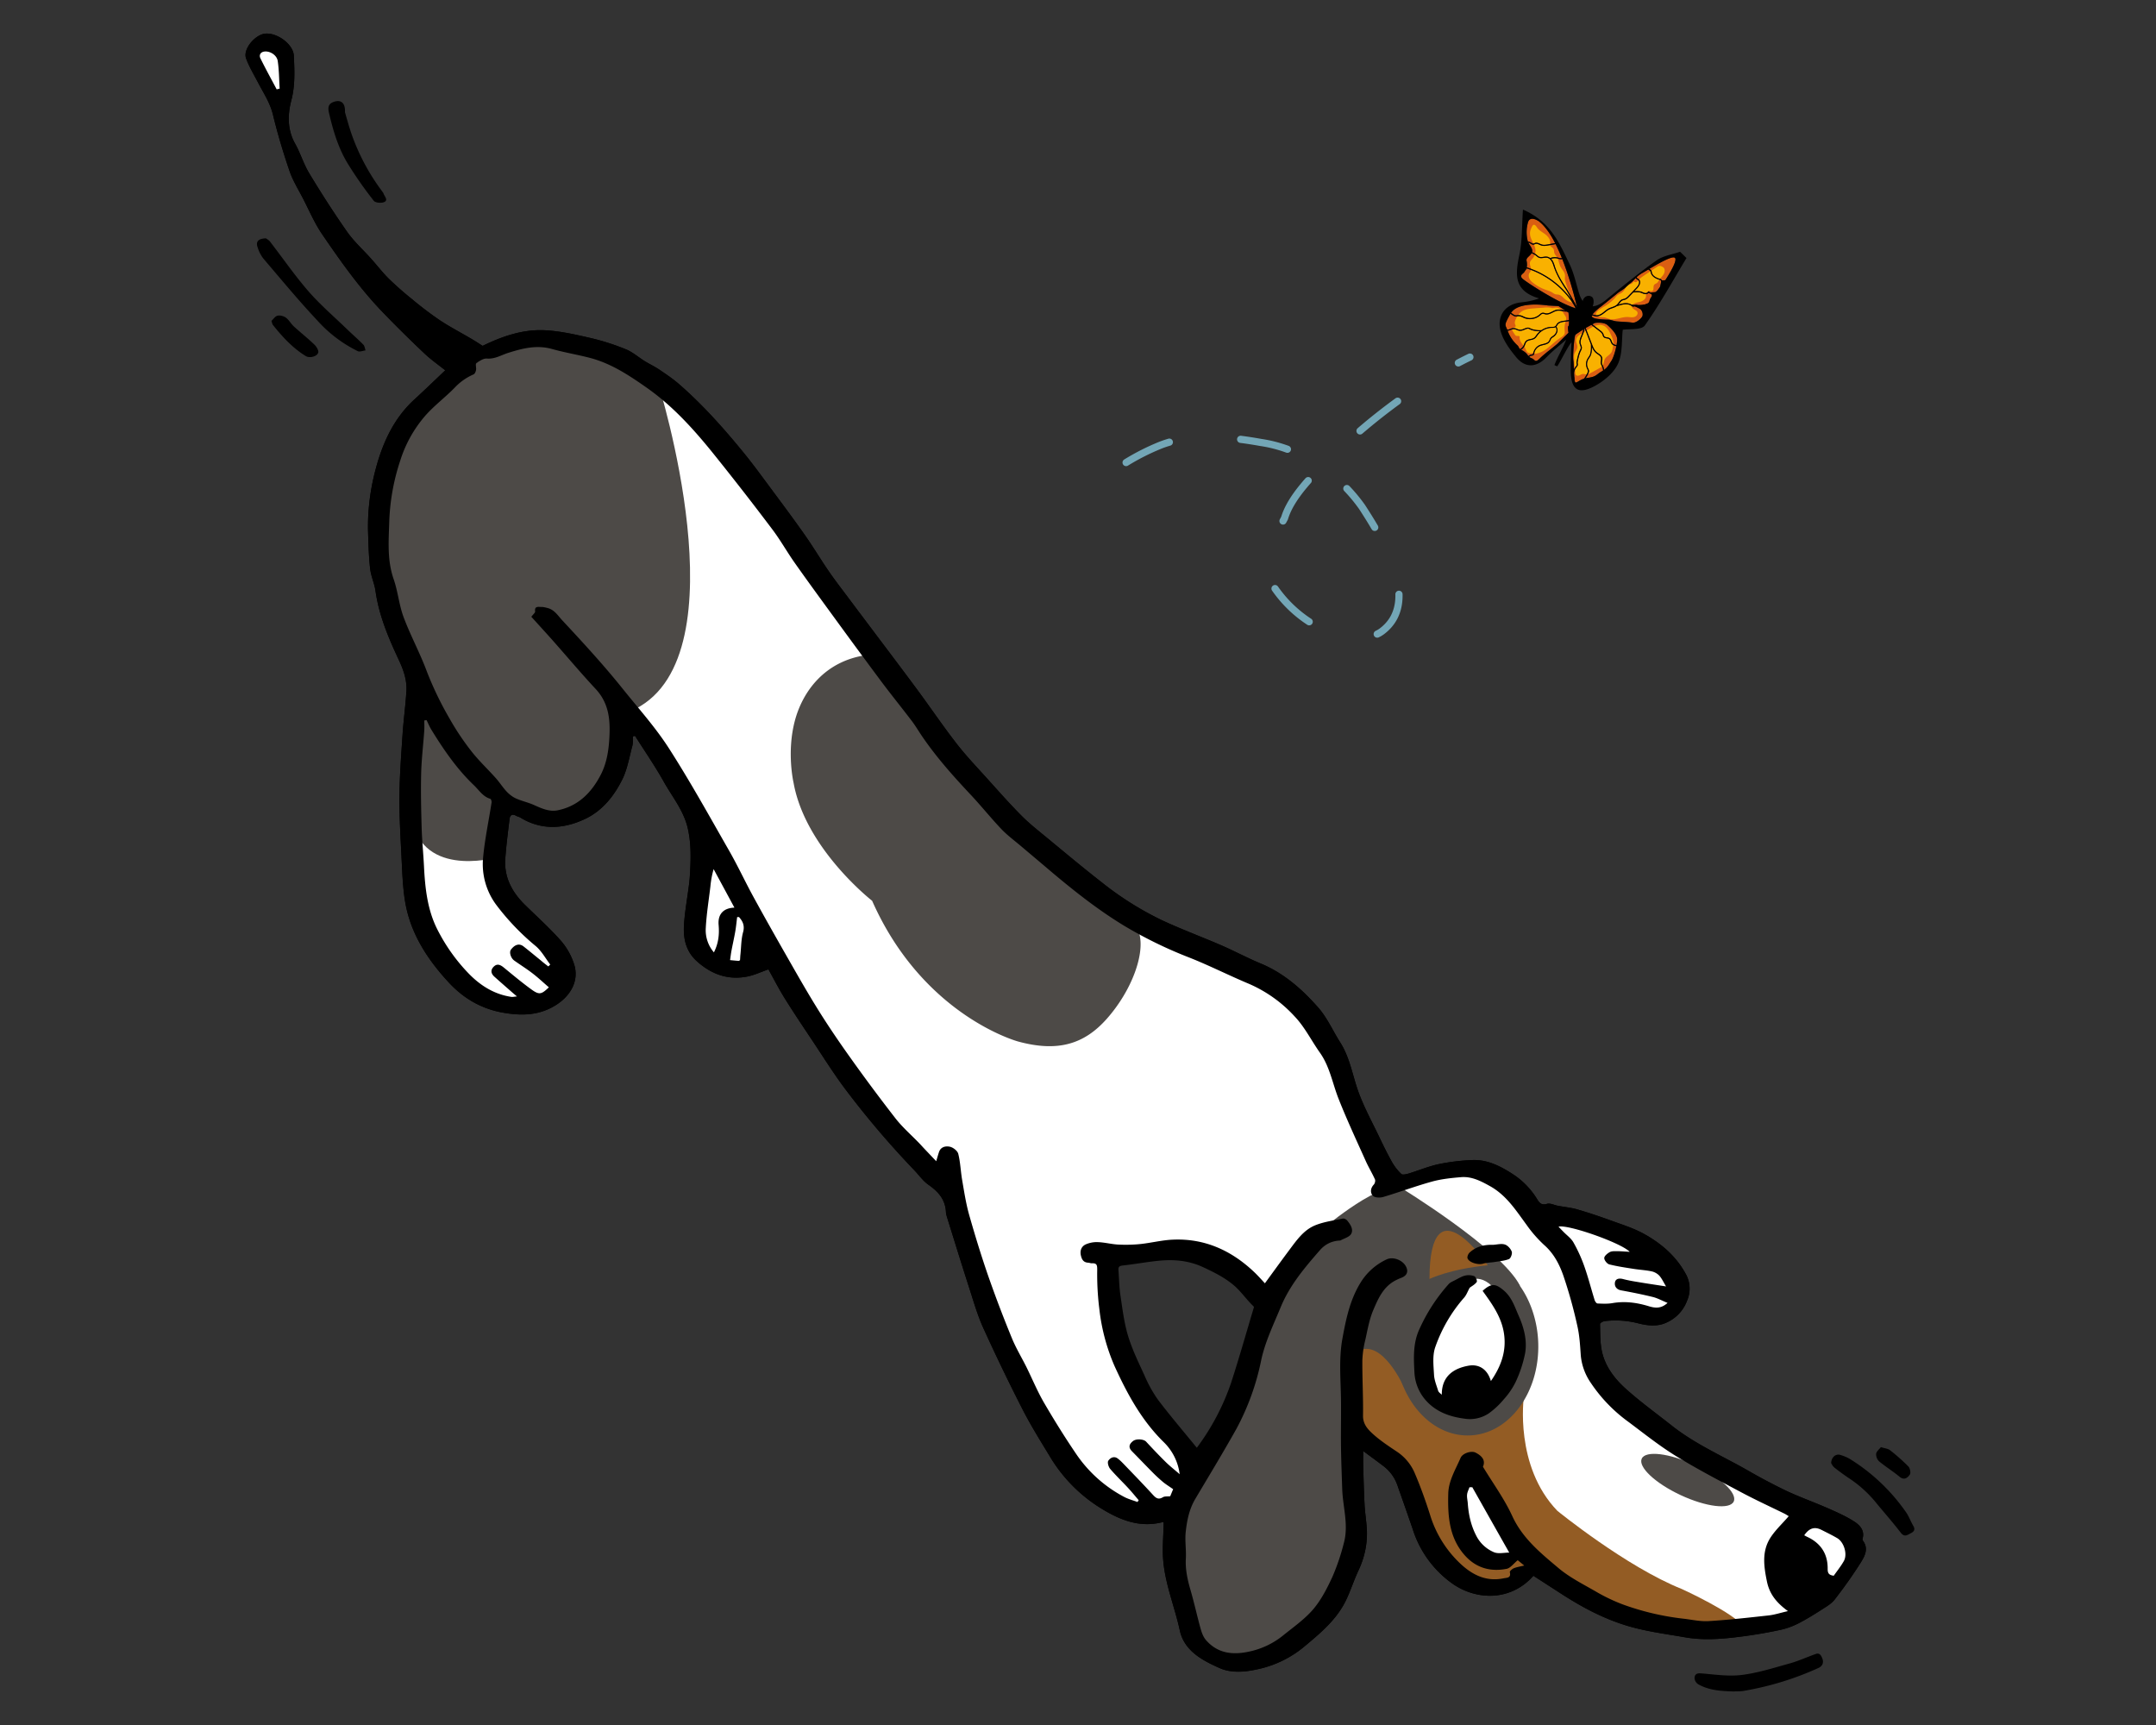 <svg xmlns="http://www.w3.org/2000/svg" width="450" height="360"><rect width="100%" height="100%" fill="#333333" stroke="none"/><style>.st2{fill:#fff}.st3{fill:#935c24}.st4{fill:#4d4a47}.st5{fill:#da5e12}.st6{fill:#f9b100}</style><g id="Layer_2"><path d="M258.46 348.36a8.95 8.95 0 01-3.66-.7c-3.59-1.59-7.17-3.48-8.05-7.53-.4-1.83-.93-3.65-1.44-5.41-.95-3.26-1.93-6.63-2.07-10.1-.06-1.38 0-2.8.06-4.17.03-.66.06-1.32.07-1.97 0-.18 0-.37 0-.57v-.96l-.63.18c-1.09.3-2.2.46-3.3.46-3.78 0-7.2-1.85-9.75-3.46a31.32 31.32 0 01-10.14-10.45l-.91-1.49a132.14 132.14 0 01-4.77-8.29 402.74 402.74 0 01-8.19-16.98 57.97 57.97 0 01-2.37-6.62c-.18-.56-.35-1.12-.53-1.68-1.22-3.8-2.41-7.6-3.59-11.41l-1.05-3.39a3.56 3.56 0 01-.19-.93c-.16-3.09-2.15-4.85-3.86-6.04-.72-.5-1.32-1.19-1.95-1.93-.31-.37-.63-.73-.96-1.08a185.66 185.66 0 01-14-16.41c-1.93-2.53-3.72-5.26-5.45-7.89-.64-.98-1.29-1.96-1.94-2.94l-.16-.24a315.33 315.33 0 01-5.45-8.34 73.99 73.99 0 01-2.35-4.13c-.34-.62-.67-1.23-1.01-1.84l-.2-.37-.4.14c-.49.17-.97.36-1.44.54-1 .39-1.94.75-2.91.94-.75.15-1.5.22-2.23.22-2.83 0-5.4-1.08-7.88-3.31-1.91-1.72-2.7-4-2.5-7.18.12-1.85.39-3.73.66-5.55.14-.97.28-1.95.4-2.92.13-1.07.2-2.14.24-3.13.13-2.64.16-5.48-.46-8.42-.61-2.88-2.1-5.24-3.54-7.53-.53-.85-1.09-1.72-1.58-2.6-1.29-2.3-2.74-4.54-4.15-6.7-.62-.96-1.25-1.92-1.86-2.89l-.19-.3-1.15.27-.02.38c-.01.22-.01.44-.01.66 0 .44.01.85-.09 1.22-.17.63-.32 1.26-.47 1.9-.42 1.73-.85 3.53-1.62 5.08-1.91 3.83-4.42 6.5-7.47 7.94a15.46 15.46 0 01-6.61 1.64c-2.25 0-4.42-.63-6.47-1.88a3.17 3.17 0 00-.55-.24 1.73 1.73 0 01-.34-.14 1.85 1.85 0 00-.89-.27c-.25 0-1.07.09-1.21 1.31l-.09.75c-.3 2.47-.61 5.02-.8 7.55-.27 3.68 1.11 6.96 4.22 10.02.73.72 1.47 1.42 2.2 2.13a96.9 96.9 0 014.95 4.98 13.3 13.3 0 013.05 5.28c.83 2.9-.53 5.8-3.63 7.76a12.39 12.39 0 01-6.83 1.9c-1.19 0-2.49-.13-3.97-.4a19.3 19.3 0 01-10.89-6.08c-5.29-5.69-8.17-11.09-9.08-16.97-.39-2.55-.52-5.2-.64-7.77l-.14-2.86c-.18-3.61-.38-7.35-.34-11.01.03-3.75.29-7.57.55-11.27l.11-1.7c.09-1.41.24-2.84.38-4.23.16-1.53.32-3.12.41-4.69.15-2.54-.74-4.83-1.63-6.73-1.95-4.16-4.09-9.04-4.83-14.27-.11-.79-.34-1.56-.57-2.3-.24-.8-.47-1.56-.55-2.33-.27-2.35-.34-4.78-.41-7.12l-.01-.46c-.14-4.32.42-8.81 1.67-13.37 1.67-6.15 4.16-10.58 7.83-13.95 1.51-1.39 3-2.8 4.47-4.21.66-.63 2.4-2.28 2.4-2.28l-.45-.36c-.46-.37-.93-.73-1.4-1.09a33.17 33.17 0 01-2.91-2.4 253.19 253.19 0 01-9.05-8.97c-4.68-4.93-8.63-10.56-12.28-15.9a40.72 40.72 0 01-2.82-5.15c-.35-.72-.7-1.43-1.06-2.14-.27-.52-.55-1.03-.83-1.55a27.95 27.95 0 01-1.97-4.14 132.56 132.56 0 01-3.45-11.72c-.48-1.98-1.43-3.68-2.34-5.33-.28-.51-.57-1.03-.84-1.55-.22-.43-.45-.85-.68-1.28-.64-1.18-1.3-2.4-1.76-3.65-.53-1.43 1.24-3.72 2.95-4.37.27-.1.58-.16.92-.16 2.12 0 5.04 2.07 5.13 4.18l.01.34c.13 3 .25 5.83-.53 8.78-.94 3.58-.67 6.73.82 9.37.51.91.94 1.92 1.35 2.88.48 1.13.98 2.29 1.63 3.36 2.81 4.64 5.4 8.64 7.92 12.23.98 1.4 2.18 2.65 3.35 3.86a60.17 60.17 0 012.98 3.3c.77.92 1.57 1.86 2.45 2.72a67.56 67.56 0 004.88 4.29c1.74 1.41 3.71 3.01 5.75 4.37 1.46.97 3.01 1.84 4.51 2.69.75.42 1.49.84 2.23 1.28.52.31 1.04.64 1.56.97l.97.61.25-.12c2.84-1.39 7.16-3.23 11.84-3.23.34 0 .69.01 1.04.03 3.18.18 6.33.91 9.39 1.62 2.35.55 4.79 1.33 7.24 2.32.87.35 1.67.92 2.5 1.51.46.32.91.65 1.38.94.43.27.87.51 1.32.75.59.32 1.14.63 1.67.98l.11.08c1.35.91 2.74 1.85 3.97 2.92 5.43 4.71 10 10.07 13.39 14.21 1.62 1.99 3.18 4.09 4.69 6.12l1.56 2.11c2.16 2.92 4.4 5.93 6.52 8.95.92 1.32 1.81 2.7 2.67 4.03.76 1.19 1.53 2.38 2.32 3.54 1 1.46 2.08 2.89 3.13 4.27a425.56 425.56 0 003.66 4.87l4.55 6.05c2.35 3.12 4.7 6.24 7.03 9.39 1.1 1.49 2.17 2.99 3.25 4.5 1.63 2.28 3.32 4.65 5.06 6.9a96.55 96.55 0 004.92 5.69c.49.54.99 1.08 1.48 1.62l1.19 1.32c1.94 2.16 3.94 4.39 6.02 6.49a54.33 54.33 0 004.45 3.89l1.01.83 1.95 1.61c3.03 2.51 6.17 5.1 9.32 7.56a66.83 66.83 0 0012.7 8c2.44 1.14 4.97 2.17 7.42 3.17a107.38 107.38 0 018.74 3.83 88.1 88.1 0 004.5 2.07c4.09 1.7 7.83 4.56 11.76 9.01 1.21 1.37 2.16 3.06 3.08 4.69.48.86.98 1.75 1.52 2.6 1.32 2.08 2.01 4.46 2.67 6.76.33 1.15.67 2.33 1.09 3.48.87 2.39 2.02 4.7 3.13 6.94.42.84.83 1.67 1.24 2.52.85 1.79 1.7 3.53 2.64 5.2.55.97 1.25 1.88 2.05 2.62.18.17.43.25.77.25.32 0 .74-.08 1.25-.23.76-.23 1.52-.49 2.27-.75 1.28-.44 2.61-.9 3.94-1.18 2.16-.46 4.49-.75 6.91-.85.14-.01.27-.01.41-.01 2.96 0 5.52 1.39 7.84 2.89a15.92 15.92 0 014.92 5.1c.3.48.79 1.27 1.82 1.27.24 0 .5-.04.77-.13a.69.69 0 01.22-.03c.28 0 .63.11 1 .22.28.09.56.17.83.22.46.09.92.16 1.39.23.93.14 1.81.28 2.66.53 2.21.65 4.57 1.43 7.2 2.39.41.15.83.3 1.25.45a35.1 35.1 0 015.29 2.2c3.89 2.15 6.65 4.77 8.44 8.01 1 1.79 1.1 3.4.34 5.35a7.5 7.5 0 01-4.07 4.28c-.76.36-1.6.53-2.57.53-.84 0-1.76-.13-2.83-.41a19.88 19.88 0 00-7.28-.5c-.4.05-1.45.47-1.43 1.11.01.36.02.72.02 1.08.02 1.55.05 3.16.38 4.69.62 2.91 2.3 5.56 5.15 8.12 2.16 1.94 4.49 3.74 6.75 5.47.96.74 1.92 1.48 2.86 2.23 3.46 2.74 7.38 4.81 11.16 6.81 1.49.78 3.02 1.6 4.5 2.44a126.1 126.1 0 008.27 4.39c1.65.78 3.37 1.47 5.03 2.13 1.24.5 2.53 1.01 3.77 1.56 1.88.83 3.81 1.68 5.52 2.8 1.24.82 1.72 1.78 1.42 2.86-.03.09-.14.57.12.9 1.04 1.38.39 2.66-.49 4.08a97.28 97.28 0 01-5.39 7.64 8.49 8.49 0 01-2.16 1.72l-.34.21a55.63 55.63 0 01-4.86 2.87 15.4 15.4 0 01-3.68 1.33 94.1 94.1 0 01-7.59 1.32c-2.36.31-4.9.61-7.43.61-1.69 0-3.22-.13-4.7-.38-.92-.16-1.84-.31-2.75-.46a70.15 70.15 0 01-9.68-2.06c-4.18-1.31-8.35-3.36-13.12-6.44l-6.27-4.05-.29.32c-2.26 2.58-5.36 4-8.71 4-2.67 0-5.42-.92-7.73-2.59a21.57 21.57 0 01-7.84-10.81c-.83-2.43-1.68-4.85-2.53-7.28l-.73-2.07a8.95 8.95 0 00-3.1-4.23c-.88-.67-1.77-1.33-2.76-2.07l-2.25-1.67v2.05c0 .64-.01 1.18.01 1.72l.05 1.83c.06 2.16.12 4.4.24 6.6.05.89.15 1.79.24 2.65.09.83.19 1.69.24 2.53.16 2.8-.42 5.56-1.76 8.44-.45.96-.84 1.97-1.22 2.94-.4 1.03-.82 2.1-1.3 3.1-1.89 3.96-5.11 6.65-8.52 9.5l-.17.14a22.04 22.04 0 01-9.58 4.58c-1.46.38-2.71.53-3.83.53zm-19.67-86.39l-7.31 1.29-.07.34c-.48 2.46-.73 3.8-.73 3.98 0 .17.49 2.98 1.44 8.35a360.12 360.12 0 013.23 11.16c0 .13 0 .53 5.96 10.77l.03.06 7.49 7.49.35-.3c4.92-4.26 4.98-4.45 5.03-4.6.15-.31 3.41-6.09 5.57-9.9l.03-.05 3.99-13.91.15-6.64-5.71-4.36-9.14-3.87-10.31.19z" class="st2"/><path d="M55.71 8c2.05 0 4.56 2.01 4.63 3.7l.01.34c.13 2.96.24 5.76-.51 8.64-.97 3.71-.68 6.99.87 9.74.5.89.9 1.84 1.33 2.84.49 1.14.99 2.33 1.66 3.43 2.81 4.65 5.41 8.66 7.93 12.26 1 1.43 2.22 2.69 3.4 3.92.56.58 1.14 1.18 1.68 1.79.44.49.86.99 1.28 1.49.78.92 1.59 1.88 2.48 2.75a68.21 68.21 0 004.91 4.32 73.61 73.61 0 005.79 4.4 73.4 73.4 0 004.54 2.71c.74.42 1.49.84 2.22 1.27.51.3 1.01.62 1.54.96.24.16.49.31.74.47l.47.3.5-.24c2.8-1.36 7.05-3.18 11.62-3.18.33 0 .67.01 1.01.03 3.13.18 6.27.91 9.3 1.61 2.33.54 4.74 1.31 7.16 2.29.82.33 1.59.88 2.41 1.46.45.32.92.65 1.41.96.44.28.9.52 1.34.77.58.32 1.12.62 1.63.96l.11.07c1.33.9 2.71 1.84 3.92 2.89 5.4 4.69 9.96 10.02 13.33 14.15 1.62 1.98 3.17 4.08 4.67 6.11l.79 1.07.76 1.02c2.17 2.92 4.4 5.93 6.52 8.95.92 1.31 1.8 2.68 2.66 4.02a143.8 143.8 0 002.33 3.55c1.01 1.47 2.09 2.9 3.14 4.29.38.5.75.99 1.12 1.49.85 1.13 1.7 2.26 2.55 3.39.56.74 1.12 1.49 1.68 2.23.95 1.27 1.91 2.53 2.86 3.8 2.32 3.07 4.71 6.25 7.03 9.4 1.09 1.48 2.19 3.01 3.24 4.49 1.63 2.29 3.32 4.66 5.08 6.92 1.55 2 3.28 3.89 4.95 5.72.49.54.99 1.08 1.48 1.62l1.18 1.32a166.6 166.6 0 006.05 6.51c1.41 1.42 2.97 2.69 4.48 3.93.34.28.68.55 1.01.83l1.98 1.63c3.03 2.5 6.15 5.09 9.31 7.55a66.47 66.47 0 0012.8 8.05c2.45 1.15 4.99 2.18 7.44 3.18 1.64.67 3.34 1.36 4.98 2.07 1.25.54 2.51 1.15 3.73 1.74 1.47.71 2.99 1.44 4.53 2.08 4.02 1.67 7.7 4.49 11.58 8.88 1.18 1.33 2.07 2.92 3.02 4.6.49.87.99 1.76 1.54 2.62 1.28 2.02 1.93 4.26 2.61 6.63.33 1.16.68 2.35 1.1 3.51a67.77 67.77 0 003.15 6.98c.42.84.83 1.67 1.24 2.52a82.2 82.2 0 002.66 5.23 11.7 11.7 0 002.14 2.74c.27.26.65.39 1.12.39.38 0 .83-.08 1.39-.25.78-.23 1.55-.5 2.29-.76 1.33-.46 2.58-.89 3.87-1.17 2.14-.46 4.44-.74 6.83-.84.13-.01.26-.01.38-.01 2.83 0 5.31 1.35 7.57 2.81a15.43 15.43 0 014.76 4.94c.3.49.94 1.51 2.24 1.51.29 0 .6-.05.92-.15 0 0 .02-.01.06-.01.21 0 .54.1.86.2.28.09.58.18.89.24.46.09.93.16 1.4.23.91.14 1.78.27 2.6.51 2.2.65 4.55 1.42 7.17 2.38.42.15.83.3 1.25.45 1.77.63 3.6 1.28 5.21 2.17 3.8 2.1 6.5 4.66 8.25 7.81a5.25 5.25 0 01.31 4.93 7.03 7.03 0 01-3.82 4.01c-.69.33-1.47.49-2.36.49-.8 0-1.68-.13-2.71-.39a20.38 20.38 0 00-7.46-.51c-.49.06-1.89.57-1.87 1.62.01.36.02.72.02 1.08.02 1.57.05 3.2.39 4.79.64 3.01 2.38 5.75 5.31 8.38 2.17 1.95 4.51 3.75 6.78 5.5.96.74 1.91 1.47 2.86 2.22 3.5 2.77 7.43 4.85 11.24 6.86 1.48.78 3.02 1.59 4.49 2.43 2.75 1.56 5.46 3.07 8.3 4.4 1.66.78 3.39 1.48 5.06 2.14 1.24.5 2.52 1.01 3.75 1.55 1.86.82 3.77 1.66 5.44 2.76 1.56 1.03 1.31 1.96 1.22 2.31-.05.18-.18.82.2 1.33.78 1.03.46 1.96-.52 3.51a96.99 96.99 0 01-5.36 7.6 7.83 7.83 0 01-2.04 1.6l-.34.21a56.11 56.11 0 01-4.81 2.85 14.8 14.8 0 01-3.56 1.28 96.9 96.9 0 01-7.55 1.32c-2.35.31-4.86.6-7.37.6-1.66 0-3.16-.12-4.61-.38-.92-.16-1.85-.31-2.77-.47a68.42 68.42 0 01-9.6-2.05c-4.13-1.3-8.26-3.33-13-6.38l-4.15-2.68-1.76-1.14-.72-.47-.57.65a10.98 10.98 0 01-8.34 3.83c-2.57 0-5.21-.89-7.43-2.49a21.12 21.12 0 01-7.66-10.56c-.82-2.42-1.69-4.87-2.52-7.24l-.74-2.11a9.43 9.43 0 00-3.27-4.46c-.88-.67-1.76-1.32-2.75-2.06-.46-.34-.95-.7-1.47-1.09l-1.6-1.19v1.99c0 .38 0 .73 0 1.05 0 .65-.01 1.19.01 1.74l.05 1.79c.06 2.18.13 4.43.24 6.64.05.91.15 1.81.25 2.69.09.82.19 1.67.23 2.5a17 17 0 01-1.71 8.21c-.45.98-.85 1.99-1.23 2.96-.4 1.02-.81 2.08-1.29 3.07-1.84 3.86-5.02 6.52-8.39 9.33l-.17.14a21.66 21.66 0 01-9.36 4.48c-1.41.31-2.62.46-3.71.46a8.5 8.5 0 01-3.46-.66c-3.47-1.54-6.93-3.36-7.76-7.18-.4-1.85-.93-3.68-1.45-5.45-.98-3.38-1.91-6.58-2.05-9.98-.06-1.36.01-2.77.06-4.14.03-.66.06-1.32.07-1.98 0-.19 0-.38 0-.59v-1.62l-1.27.35c-1.05.29-2.11.44-3.16.44-3.63 0-6.83-1.71-9.48-3.38a30.9 30.9 0 01-9.98-10.28l-.91-1.51a123.92 123.92 0 01-4.74-8.24 402.22 402.22 0 01-8.18-16.96c-.95-2.09-1.66-4.36-2.35-6.56-.18-.56-.35-1.12-.53-1.68-1.22-3.78-2.42-7.64-3.58-11.37l-1.07-3.43a3.05 3.05 0 01-.17-.8c-.17-3.31-2.27-5.17-4.07-6.42-.67-.46-1.25-1.14-1.86-1.85a32.3 32.3 0 00-.98-1.1 185.99 185.99 0 01-13.96-16.36 134.24 134.24 0 01-5.43-7.87c-.64-.98-1.29-1.96-1.94-2.94l-.13-.19c-1.82-2.73-3.71-5.54-5.47-8.37-.83-1.33-1.59-2.74-2.33-4.1-.34-.62-.67-1.24-1.02-1.85l-.41-.73-.79.28c-.5.17-.98.36-1.46.55-.98.38-1.9.74-2.83.92-.72.14-1.44.21-2.13.21-2.7 0-5.17-1.04-7.54-3.18-1.79-1.61-2.53-3.76-2.34-6.78.11-1.83.39-3.7.65-5.5.14-.98.29-1.96.41-2.94.13-1.09.2-2.17.25-3.17.13-2.67.17-5.56-.47-8.55-.63-2.97-2.14-5.37-3.61-7.69-.53-.84-1.08-1.71-1.57-2.58a113.44 113.44 0 00-4.17-6.73c-.62-.96-1.25-1.92-1.86-2.88l-.38-.6-.69.16-.32.08-.12.03-.73.17-.04.75c-.01.23-.01.46-.01.69 0 .4.01.78-.07 1.08-.17.63-.32 1.27-.48 1.91-.43 1.79-.83 3.47-1.58 4.97-1.89 3.78-4.25 6.3-7.23 7.71a15.08 15.08 0 01-6.4 1.59c-2.15 0-4.24-.61-6.21-1.81a2.9 2.9 0 00-.65-.28c-.1-.03-.21-.07-.26-.1a2.36 2.36 0 00-1.14-.34c-.69 0-1.55.46-1.71 1.75l-.09.77c-.3 2.47-.61 5.02-.8 7.56-.28 3.83 1.15 7.24 4.37 10.41.73.72 1.47 1.43 2.21 2.14 1.66 1.59 3.38 3.23 4.92 4.95a12.75 12.75 0 012.94 5.08c.76 2.68-.51 5.37-3.42 7.2a11.78 11.78 0 01-6.56 1.82c-1.16 0-2.43-.13-3.89-.39a18.79 18.79 0 01-10.61-5.93c-5.22-5.62-8.06-10.93-8.96-16.71a73.94 73.94 0 01-.64-7.72l-.05-1.11-.09-1.73c-.18-3.61-.38-7.34-.34-10.99.03-3.74.29-7.55.54-11.24l.11-1.7c.09-1.4.24-2.83.38-4.21.16-1.54.32-3.13.41-4.71.16-2.66-.76-5.02-1.68-6.98-1.93-4.13-4.06-8.96-4.79-14.12a16.1 16.1 0 00-.58-2.37c-.23-.78-.45-1.51-.54-2.24a88.17 88.17 0 01-.41-7.07l-.01-.46c-.13-4.27.42-8.72 1.65-13.22 1.65-6.06 4.09-10.41 7.69-13.71 1.52-1.39 3.02-2.83 4.48-4.22.66-.63 1.32-1.26 1.98-1.89l.83-.79-.89-.72c-.47-.38-.94-.74-1.41-1.1-1.02-.79-1.99-1.53-2.87-2.36a252.23 252.23 0 01-9.03-8.95c-4.65-4.9-8.59-10.51-12.23-15.84-1.07-1.57-1.94-3.36-2.79-5.09-.35-.72-.7-1.44-1.07-2.15-.27-.52-.55-1.04-.84-1.56-.75-1.38-1.46-2.68-1.94-4.06-1.4-4.11-2.53-7.93-3.44-11.67-.5-2.04-1.46-3.77-2.39-5.45-.28-.51-.57-1.02-.84-1.54-.22-.43-.46-.86-.69-1.28a28.55 28.55 0 01-1.73-3.58c-.39-1.04 1.1-3.13 2.66-3.73.29-.07.54-.11.82-.11m179.14 279.13c.04.37.52 1.5 6.02 10.97l.07.11.09.09 7.11 7.11.66.66.7-.61c4.66-4.04 5.04-4.46 5.16-4.75.31-.6 3.46-6.19 5.55-9.88l.06-.1.03-.11 3.95-13.79.04-.12v-.13l.14-6.32.01-.51-.4-.31-5.46-4.17-.1-.08-.12-.05-8.98-3.81-.2-.08h-.21l-10.2.22h-.08l-.08.01-6.9 1.22-.67.12-.13.67c-.74 3.76-.74 3.96-.74 4.07 0 .11 0 .3 1.45 8.44l.01.06.02.06a349.41 349.41 0 013.2 11.01M55.71 7c-.39 0-.76.06-1.1.19-1.94.74-3.87 3.3-3.24 5.01.64 1.73 1.62 3.33 2.47 4.98 1.15 2.21 2.53 4.25 3.14 6.76.96 3.97 2.14 7.89 3.46 11.76.69 2.01 1.85 3.86 2.83 5.76 1.27 2.47 2.36 5.06 3.92 7.34 3.79 5.56 7.68 11.07 12.33 15.97 2.93 3.08 5.99 6.05 9.07 8.99 1.34 1.27 2.87 2.34 4.35 3.52-2.13 2.02-4.26 4.09-6.45 6.09-4.21 3.86-6.52 8.84-7.98 14.18a45.93 45.93 0 00-1.68 13.52c.08 2.54.15 5.09.43 7.61.18 1.57.9 3.07 1.12 4.64.72 5.12 2.71 9.8 4.87 14.41.98 2.1 1.72 4.2 1.58 6.49-.18 2.97-.59 5.93-.79 8.91-.29 4.33-.62 8.66-.66 13-.04 4.26.22 8.52.43 12.78.15 2.99.25 5.99.7 8.94 1.05 6.79 4.65 12.32 9.21 17.23 3 3.23 6.68 5.42 11.17 6.23 1.39.25 2.74.4 4.06.4 2.45 0 4.81-.53 7.1-1.97 2.9-1.83 4.83-4.86 3.84-8.32a14.01 14.01 0 00-3.16-5.48c-2.26-2.5-4.77-4.77-7.18-7.13-2.69-2.65-4.36-5.75-4.08-9.63.2-2.77.55-5.52.89-8.28.07-.55.31-.87.72-.87.18 0 .4.07.65.21.27.16.61.21.88.37a12.7 12.7 0 006.73 1.96c2.28 0 4.57-.61 6.82-1.68 3.56-1.69 5.99-4.74 7.7-8.17 1.09-2.17 1.49-4.69 2.13-7.07.17-.63.08-1.32.12-1.98.15-.03.29-.07.44-.1 2.01 3.18 4.16 6.29 6 9.57 1.82 3.25 4.26 6.14 5.07 9.99.59 2.79.58 5.51.45 8.29a39.77 39.77 0 01-.24 3.09c-.35 2.84-.88 5.66-1.06 8.5-.18 2.83.38 5.52 2.67 7.58 2.43 2.19 5.15 3.44 8.21 3.44.75 0 1.53-.08 2.32-.23 1.49-.29 2.89-.97 4.42-1.5 1.1 1.97 2.15 4.03 3.37 5.99 1.81 2.9 3.71 5.74 5.61 8.59 2.44 3.64 4.75 7.38 7.4 10.86a187.8 187.8 0 0014.04 16.45c.99 1.03 1.83 2.27 2.99 3.07 2.04 1.42 3.51 3.06 3.64 5.65.02.35.11.71.21 1.05 1.54 4.94 3.06 9.88 4.65 14.81.9 2.81 1.71 5.67 2.93 8.35a408.6 408.6 0 008.2 17c1.72 3.36 3.73 6.58 5.69 9.81a31.96 31.96 0 0010.3 10.61c3.08 1.94 6.36 3.54 10.02 3.54 1.11 0 2.25-.15 3.43-.47 0 .32.01.59 0 .86-.05 2.06-.22 4.12-.14 6.18.22 5.4 2.39 10.39 3.52 15.6.93 4.27 4.68 6.27 8.33 7.88 1.22.54 2.54.75 3.86.75 1.33 0 2.66-.2 3.92-.48a22.48 22.48 0 009.79-4.69c3.42-2.86 6.85-5.68 8.82-9.81.94-1.97 1.6-4.06 2.52-6.04a17.92 17.92 0 001.8-8.68c-.1-1.73-.39-3.45-.48-5.18-.15-2.8-.21-5.61-.29-8.42-.02-.81 0-1.61 0-2.76 1.62 1.2 2.92 2.15 4.21 3.13a8.5 8.5 0 012.93 4c1.09 3.11 2.2 6.22 3.26 9.35a22.03 22.03 0 008.02 11.05 13.76 13.76 0 008.02 2.68c3.32 0 6.6-1.33 9.09-4.17 1.98 1.28 3.94 2.55 5.9 3.81 4.16 2.68 8.47 5 13.24 6.49 4.1 1.29 8.31 1.81 12.5 2.54 1.6.28 3.19.39 4.78.39 2.51 0 5-.28 7.5-.61 2.56-.34 5.11-.78 7.63-1.33a15.7 15.7 0 003.8-1.37c1.69-.86 3.3-1.88 4.9-2.9.94-.6 1.97-1.19 2.63-2.05a97.5 97.5 0 005.42-7.68c.85-1.36 1.75-2.95.46-4.64-.08-.11-.07-.32-.03-.47.43-1.6-.58-2.71-1.63-3.41-1.73-1.14-3.68-2-5.59-2.84-2.91-1.28-5.91-2.34-8.79-3.69a122.14 122.14 0 01-8.23-4.37c-5.26-2.97-10.83-5.42-15.6-9.2-3.21-2.54-6.55-4.95-9.59-7.68-2.34-2.1-4.32-4.67-5-7.85-.39-1.84-.34-3.79-.39-5.69-.01-.2.62-.56.99-.6a18.88 18.88 0 017.09.49c.97.25 1.97.42 2.96.42.96 0 1.9-.16 2.79-.58a8.01 8.01 0 004.33-4.56 6.28 6.28 0 00-.36-5.78c-2.02-3.64-5.09-6.24-8.64-8.2-2.07-1.14-4.37-1.87-6.61-2.68-2.39-.87-4.8-1.68-7.23-2.4-1.33-.39-2.73-.51-4.1-.77-.64-.12-1.33-.46-1.93-.46-.13 0-.25.02-.37.05a2.2 2.2 0 01-.62.11c-.69 0-1.05-.48-1.39-1.04a16.4 16.4 0 00-5.07-5.25c-2.49-1.61-5.1-2.97-8.11-2.97-.14 0-.28 0-.43.01-2.34.1-4.7.38-6.99.86-2.12.45-4.16 1.31-6.25 1.95-.32.1-.76.21-1.1.21-.18 0-.34-.03-.43-.12a10.73 10.73 0 01-1.95-2.5c-.95-1.68-1.79-3.43-2.63-5.17-1.49-3.12-3.17-6.17-4.35-9.41-1.26-3.45-1.78-7.16-3.8-10.34-1.56-2.45-2.75-5.21-4.65-7.35-3.35-3.79-7.14-7.15-11.95-9.14-2.79-1.16-5.47-2.61-8.25-3.81-4.12-1.79-8.34-3.34-12.4-5.24a65.52 65.52 0 01-12.6-7.94c-3.82-2.98-7.53-6.08-11.26-9.16-1.84-1.52-3.74-3-5.42-4.69-2.49-2.51-4.83-5.16-7.2-7.79-2.16-2.4-4.4-4.74-6.37-7.28-2.88-3.71-5.51-7.61-8.31-11.39-3.27-4.42-6.59-8.8-9.9-13.2-1.41-1.87-2.82-3.74-4.22-5.62-1.43-1.91-2.89-3.79-4.24-5.75-1.71-2.49-3.26-5.1-5-7.57-2.37-3.37-4.84-6.68-7.3-9.99-1.8-2.43-3.58-4.88-5.5-7.22-4.14-5.07-8.49-9.96-13.45-14.27-1.28-1.12-2.71-2.08-4.12-3.03-.96-.65-2.02-1.14-3.01-1.75-1.33-.82-2.54-1.91-3.96-2.49a48.2 48.2 0 00-7.31-2.34c-3.12-.72-6.29-1.45-9.47-1.63a19.1 19.1 0 00-1.07-.03c-4.3 0-8.33 1.46-12.06 3.28-.78-.49-1.53-.99-2.3-1.44-2.24-1.32-4.55-2.52-6.72-3.96a72.7 72.7 0 01-5.71-4.34 67.6 67.6 0 01-4.84-4.26c-1.33-1.31-2.47-2.81-3.72-4.2-1.67-1.87-3.57-3.58-5-5.61a217.08 217.08 0 01-7.9-12.2c-1.19-1.96-1.85-4.23-2.97-6.23-1.64-2.92-1.53-6.1-.77-9 .82-3.14.66-6.18.53-9.27C61.24 9.31 58.12 7 55.71 7zm193.14 297.71l-7.11-7.11s-5.89-10.13-5.89-10.56-3.23-11.21-3.23-11.21-1.44-8.05-1.44-8.26c0-.22.72-3.88.72-3.88l6.9-1.22 10.2-.22 8.98 3.81 5.46 4.17-.14 6.32-3.95 13.79s-5.53 9.77-5.6 9.99c-.08.21-4.9 4.38-4.9 4.38z"/><path d="M318.05 291.63s-2 14.33 7 23.67c0 0 14.33 11.67 26 16.33 0 0 11 5 13 8h-10.67l-11.33-2.33-11.67-3.33-10-6.33-1.15-1.91-6.51-10.76-5-8.67-4 7.33 4.58 10.87 11.64 1.31-2.72 3.75-9.83.73-6-6.67s-6.67-9.33-6.33-10.33c.33-1-3-8.33-3-8.33s-9-3.67-9-5.33c0-1.67-.33-13.67-.33-13.67l2.67-8.33 11.27 9.22 7.4 7.44 6.67-1.67 7.31-.99z" class="st3"/><path d="M226.56 185.4c4.79 4.55 9.97 5.23 11.21 9.39 1.24 4.16-1.47 11.82-6.7 17.76-4.81 5.47-10.4 7.03-18.56 4.81 0 0-19.83-5.32-30.48-29.37 0 0-13.91-10.83-16.39-24.59 0 0-1.49-6.3.25-12.94 1.59-6.05 6.22-12.66 15.3-13.79l11.04 12.29 27.3 28.62 7.03 7.82zM321.06 280.26c.33 10.4-6.1 19.05-14.35 19.31-8.26.26-15.22-7.96-15.55-18.36-.33-10.4 6.1-19.05 14.35-19.31 6.16-.2 11.6 4.33 14.1 10.97a23.17 23.17 0 011.45 7.39z" class="st4"/><ellipse cx="352.26" cy="308.87" class="st4" rx="3.47" ry="10.59" transform="rotate(-65.001 352.273 308.874)"/><path d="M137.37 80.01s17.76 56.42-4.7 67.91l-3.13 3.66-1.04 12.02-9.4 6.79-15.15-1.57.52 9.93s-15.15 4.7-18.28-6.79l-1.04-18.28 2.09-7.84-6.27-17.76-2.61-20.37 5.75-16.19 10.97-12.54 10.45-7.84 13.58-.52 18.26 9.39zM292.12 247.71s21.13 12.89 25.1 20.55l-4.11 16.04-16.45 2.55s-11.63-8.79-14.47-5.67v11.06l-.57 20.14 1.13 11.91-4.54 10.21-7.09 7.09-8.23 4.54h-7.94l-5.67-4.82s-2.55-11.06-2.27-12.48-1.42-11.91-1.42-11.91l4.54-8.51 6.24-10.5 5.67-24.39 6.52-9.64 6.81-6.81c.01 0 11.36-9.93 16.75-9.36z" class="st4"/><path d="M301.48 272.67s6.52-13.05 12.76 0c0 0 5.67 17.02-5.96 20.42 0 0-7.94 4.54-11.63-6.24 0 0 .86-11.06 4.83-14.18z" class="st2"/><path d="M293.16 289.76s-4.65-10.73-9.84-7.73l-.28-5.67 7.94-.57 2.27 4.54-.09 9.43z" class="st4"/><path d="M310.53 264.06s-12.12-17.96-12.17 2.85c0 0 4.2-2.06 12.17-2.85z" class="st3"/><path d="M320.05 328.85c-4.58 5.22-11.78 5.34-17.11 1.49a22.03 22.03 0 01-8.02-11.05c-1.06-3.12-2.17-6.23-3.26-9.35a8.55 8.55 0 00-2.93-4c-1.28-.98-2.59-1.93-4.21-3.13 0 1.15-.02 1.95 0 2.76.08 2.81.15 5.61.29 8.42.09 1.73.38 3.45.48 5.18.17 3.04-.52 5.92-1.8 8.68-.92 1.98-1.58 4.07-2.52 6.04-1.97 4.12-5.39 6.94-8.82 9.8a22.6 22.6 0 01-9.79 4.69c-2.52.55-5.34.82-7.79-.26-3.65-1.62-7.41-3.61-8.33-7.88-1.13-5.21-3.3-10.2-3.52-15.6-.08-2.05.09-4.12.14-6.18.01-.27 0-.54 0-.86-5.08 1.41-9.44-.53-13.45-3.06a31.96 31.96 0 01-10.3-10.61c-1.96-3.23-3.97-6.45-5.69-9.81a408.6 408.6 0 01-8.2-17c-1.21-2.68-2.02-5.54-2.93-8.35-1.59-4.92-3.11-9.87-4.65-14.81-.11-.34-.2-.7-.21-1.05-.14-2.59-1.6-4.23-3.64-5.65-1.15-.8-1.99-2.04-2.99-3.07a187.8 187.8 0 01-14.04-16.45c-2.66-3.48-4.97-7.21-7.4-10.86-1.9-2.84-3.81-5.69-5.61-8.59-1.22-1.96-2.27-4.02-3.37-5.99-1.53.53-2.94 1.21-4.42 1.5-4.04.79-7.51-.48-10.53-3.21-2.29-2.06-2.85-4.75-2.67-7.58.18-2.85.71-5.67 1.06-8.5.13-1.03.19-2.06.24-3.09.14-2.78.14-5.5-.45-8.29-.81-3.85-3.25-6.74-5.07-9.99-1.84-3.28-3.98-6.39-6-9.57-.15.03-.29.07-.44.1-.03.66.05 1.36-.12 1.98-.64 2.38-1.05 4.9-2.13 7.07-1.71 3.43-4.14 6.48-7.7 8.17-4.5 2.13-9.09 2.45-13.56-.27-.27-.16-.61-.21-.88-.37-.8-.45-1.27-.13-1.36.66-.33 2.76-.69 5.51-.89 8.28-.28 3.87 1.39 6.98 4.08 9.63 2.4 2.37 4.92 4.63 7.18 7.13a13.82 13.82 0 013.16 5.48c.99 3.46-.94 6.49-3.84 8.32-3.52 2.22-7.21 2.28-11.16 1.57-4.49-.81-8.16-3-11.17-6.23-4.56-4.91-8.16-10.45-9.21-17.23-.46-2.95-.55-5.95-.7-8.94-.21-4.26-.47-8.52-.43-12.78.04-4.33.37-8.67.66-13 .2-2.97.62-5.93.79-8.91.14-2.29-.6-4.39-1.58-6.49-2.16-4.61-4.15-9.29-4.87-14.41-.22-1.57-.95-3.07-1.12-4.64-.29-2.52-.35-5.07-.43-7.61-.14-4.59.49-9.13 1.68-13.52 1.45-5.34 3.76-10.32 7.98-14.18 2.19-2.01 4.32-4.08 6.45-6.09-1.47-1.18-3.01-2.25-4.35-3.52a256.3 256.3 0 01-9.07-8.99c-4.65-4.9-8.54-10.41-12.33-15.97-1.55-2.28-2.64-4.87-3.92-7.34-.98-1.9-2.14-3.75-2.83-5.76-1.32-3.87-2.5-7.79-3.46-11.76-.61-2.51-1.99-4.56-3.14-6.76-.86-1.64-1.83-3.25-2.47-4.98-.64-1.71 1.3-4.27 3.24-5.01 2.43-.93 6.61 1.74 6.73 4.47.13 3.1.29 6.13-.53 9.27-.76 2.9-.87 6.08.77 9 1.13 2 1.79 4.28 2.97 6.23 2.51 4.14 5.12 8.24 7.9 12.2 1.43 2.04 3.33 3.74 5 5.61 1.25 1.39 2.39 2.89 3.72 4.2A67.6 67.6 0 0086 62.44a74.62 74.62 0 005.71 4.34c2.16 1.43 4.48 2.64 6.72 3.96.77.45 1.52.95 2.3 1.44 4.04-1.97 8.42-3.52 13.12-3.25 3.18.18 6.35.91 9.47 1.63 2.49.58 4.94 1.38 7.31 2.34 1.42.58 2.63 1.67 3.96 2.49.99.61 2.05 1.1 3.01 1.75 1.41.96 2.84 1.92 4.12 3.03 4.95 4.31 9.3 9.2 13.45 14.27 1.91 2.34 3.69 4.79 5.5 7.22 2.46 3.31 4.93 6.62 7.3 9.99 1.74 2.47 3.28 5.08 5 7.57 1.35 1.96 2.82 3.84 4.24 5.75 1.4 1.88 2.82 3.74 4.22 5.62 3.3 4.4 6.63 8.78 9.9 13.2 2.79 3.78 5.43 7.68 8.31 11.39 1.97 2.55 4.21 4.89 6.37 7.28 2.37 2.63 4.71 5.29 7.2 7.79 1.68 1.69 3.58 3.17 5.42 4.69 3.73 3.08 7.45 6.19 11.26 9.16a66.64 66.64 0 0012.6 7.94c4.06 1.9 8.28 3.46 12.4 5.24 2.78 1.21 5.45 2.65 8.25 3.81 4.81 2 8.6 5.35 11.95 9.14 1.9 2.14 3.09 4.9 4.65 7.35 2.02 3.18 2.55 6.89 3.8 10.34 1.18 3.24 2.86 6.29 4.35 9.41a83.62 83.62 0 002.63 5.17c.52.92 1.19 1.79 1.95 2.5.26.24 1.04.06 1.53-.09 2.09-.63 4.12-1.49 6.25-1.95 2.29-.49 4.65-.76 6.99-.86 3.19-.14 5.93 1.27 8.54 2.96a16.61 16.61 0 015.07 5.25c.44.71.9 1.28 2.02.93.66-.21 1.52.26 2.29.4 1.37.25 2.77.38 4.1.77 2.44.71 4.85 1.53 7.23 2.4 2.24.81 4.54 1.54 6.61 2.68 3.55 1.97 6.62 4.56 8.64 8.2a6.22 6.22 0 01.36 5.78 8.04 8.04 0 01-4.33 4.56c-1.81.85-3.84.64-5.74.16-2.35-.6-4.7-.78-7.09-.49-.36.04-.99.4-.99.6.05 1.9 0 3.84.39 5.69.68 3.18 2.66 5.75 5 7.85 3.04 2.73 6.38 5.14 9.59 7.68 4.78 3.78 10.35 6.23 15.6 9.2a124.6 124.6 0 008.23 4.37c2.87 1.35 5.88 2.41 8.79 3.69 1.91.84 3.86 1.7 5.59 2.84 1.06.7 2.07 1.8 1.63 3.41-.04.14-.05.36.03.47 1.28 1.69.39 3.28-.46 4.64a97.5 97.5 0 01-5.42 7.68c-.66.85-1.69 1.45-2.63 2.05a58.92 58.92 0 01-4.9 2.9 15.56 15.56 0 01-3.8 1.37 98.1 98.1 0 01-7.63 1.33c-4.08.54-8.17.94-12.28.22-4.19-.74-8.4-1.25-12.5-2.54-4.77-1.5-9.08-3.81-13.24-6.49-1.94-1.26-3.9-2.53-5.89-3.81zm53.29-12.43c-.23-.14-.55-.36-.91-.54-2.93-1.44-5.9-2.8-8.78-4.33-4.65-2.48-9.33-4.91-13.81-7.66-3.46-2.13-6.65-4.68-9.91-7.12a32.02 32.02 0 01-7.87-8.13 12 12 0 01-2.12-5.77c-.14-2.07-.26-4.16-.72-6.17a97.05 97.05 0 00-2.91-10.46c-.83-2.38-2-4.65-4.02-6.42a26.53 26.53 0 01-3.68-4.22c-2.21-3.01-4.2-6.16-7.62-8.06-1.92-1.07-3.83-2.06-6.06-1.87-2.01.17-4.06.38-6 .91-3.44.95-6.79 2.2-10.21 3.22-.66.2-1.75.17-2.15-.23-.59-.59-.57-1.57.17-2.35.23-.24.37-.81.24-1.09-.58-1.3-1.34-2.53-1.92-3.83-1.94-4.33-3.95-8.62-5.69-13.03-1.26-3.2-1.82-6.67-3.87-9.57-1.77-2.5-3.16-5.33-5.23-7.52a28.04 28.04 0 00-9.54-6.84c-4.19-1.75-8.25-3.82-12.47-5.49a89.93 89.93 0 01-13.63-6.65c-5.98-3.63-11.4-8.02-16.71-12.55-1.58-1.34-3.17-2.67-4.75-4.01-1.4-1.19-2.9-2.29-4.16-3.61-2.22-2.34-4.24-4.87-6.45-7.22-3.6-3.83-7.09-7.75-10.06-12.09-.74-1.08-1.4-2.22-2.19-3.26-2.12-2.79-4.33-5.51-6.43-8.32a1514.9 1514.9 0 01-9.63-13.08c-2.81-3.85-5.63-7.7-8.38-11.6-1.62-2.3-3-4.78-4.7-7.02a622.02 622.02 0 00-12.68-16.27c-4-4.92-8.28-9.59-13.51-13.26-3.69-2.59-7.45-5.08-11.88-6.23-2.62-.68-5.3-1.12-7.9-1.85-3.18-.89-6.14-.13-9.12.81-1.46.46-2.78 1.32-4.46 1.19-.72-.06-1.56.51-2.2.99-.23.17.03.93-.06 1.4-.06.34-.26.81-.53.92a11.82 11.82 0 00-3.94 2.78c-1.99 2.04-4.33 3.77-6.19 5.91a26.37 26.37 0 00-5.16 9.29 44.98 44.98 0 00-2.29 12.61c-.12 4.09-.48 8.15.92 12.16.89 2.57 1.12 5.37 2.07 7.91 1.45 3.87 3.45 7.54 4.88 11.41a70.06 70.06 0 004.71 9.75 54.37 54.37 0 004.56 6.82c1.56 2 3.43 3.74 5.12 5.64.8.9 1.44 1.94 2.27 2.81.55.58 1.23 1.1 1.95 1.42 1.22.54 2.55.82 3.76 1.37 1.59.71 3.18 1.44 4.94 1.08 4.28-.87 7.05-3.72 8.96-7.41 1.34-2.6 1.72-5.48 1.83-8.44.14-3.56-.35-6.73-2.89-9.46-3.06-3.28-5.95-6.73-8.93-10.09-1.49-1.68-3.02-3.34-4.5-4.98.41-.55.83-.86.79-1.11-.15-1.18.69-.93 1.29-.94.43-.01.87.11 1.29.22 1.45.35 2.18 1.6 3.1 2.59 2.32 2.49 4.63 4.98 6.89 7.53 1.93 2.17 3.82 4.38 5.64 6.65 3.3 4.12 6.87 8.08 9.71 12.5 4.47 6.96 8.47 14.21 12.58 21.39 1.79 3.13 3.31 6.41 5.04 9.58 2.35 4.3 4.76 8.56 7.19 12.81 2.13 3.73 4.25 7.46 6.53 11.1 2.12 3.38 4.37 6.68 6.69 9.92a376.7 376.7 0 009.29 12.47c1.45 1.85 3.26 3.42 4.9 5.12.36.37.7.76 1.05 1.13.81.85 1.62 1.71 2.53 2.66.22-.75.38-1.32.56-1.87.37-1.16 1.44-1.34 2.3-1.15.68.15 1.59.86 1.74 1.49.45 1.79.5 3.68.82 5.51.42 2.43.79 4.88 1.46 7.24 1.24 4.36 2.57 8.7 4.06 12.98a253 253 0 004.84 12.7c.85 2.09 2.04 4.04 3.05 6.07 1.23 2.49 2.29 5.07 3.69 7.47 2.14 3.67 4.39 7.28 6.78 10.79a27.67 27.67 0 009.89 8.81c.88.47 1.87.73 2.81 1.08.09-.12.17-.24.26-.37-.73-.85-1.44-1.73-2.21-2.56-1.24-1.34-2.58-2.61-3.76-4-.34-.41-.6-1.33-.38-1.67.37-.57 1.15-1.07 1.95-.49.49.36.93.81 1.35 1.25 2.01 2.09 4.03 4.17 5.99 6.31.63.69 1.14 1.12 2.1.54.39-.24.98-.14 1.54-.21.22-.53.45-1.09.61-1.47-.83-.59-1.53-1.01-2.15-1.53a31.98 31.98 0 01-2.18-2.02c-1.43-1.44-2.83-2.91-4.26-4.36-.81-.82-.6-1.51.23-2.15.68-.52 2.21-.4 2.71.13 1.33 1.43 2.67 2.85 4.06 4.22.85.84 1.8 1.58 2.95 2.58a11.26 11.26 0 00-3.24-6.61c-4.68-4.56-7.71-10.15-10.38-16.02a41.1 41.1 0 01-3.13-11.72 57.93 57.93 0 01-.46-8.22c.01-1.05-.05-1.5-1.15-1.45-.23.01-.47-.11-.7-.12-.96-.04-1.34-.59-1.55-1.48-.25-1.07.12-1.92.98-2.33a5.72 5.72 0 012.62-.48c1.42.06 2.82.44 4.23.51 1.54.07 3.1.04 4.63-.12 2.25-.24 4.48-.82 6.74-.91 6.64-.29 12.22 2.26 16.97 6.77.79.75 1.51 1.57 2.23 2.34 1.73-2.37 3.4-4.68 5.11-6.97 1.48-1.98 2.95-4.1 5.28-5.09 1.83-.77 3.88-1.03 5.85-1.45.27-.06.73.16.92.39.68.81 1.37 1.85.85 2.8-.37.67-1.46.94-2.23 1.37-.1.05-.24.03-.36.04-1.59.13-2.9.81-3.94 2-3.19 3.66-6.3 7.31-8.2 11.93-1.49 3.61-3.21 7.13-4.04 10.96a51.79 51.79 0 01-5.25 14.51c-2.74 4.88-5.65 9.68-8.51 14.49-1.28 2.15-1.75 4.53-2.01 6.94-.19 1.82.13 3.68.03 5.51-.13 2.32.36 4.49 1 6.68.76 2.62 1.34 5.3 2.07 7.93.24.86.57 1.78 1.14 2.43 2.46 2.82 5.65 3.14 9.08 2.37a16.69 16.69 0 006.95-3.3c2.18-1.77 4.55-3.41 6.35-5.52 1.69-1.99 2.93-4.44 4.04-6.85a45.84 45.84 0 002.36-7.01c1.01-3.73-.21-7.44-.35-11.16-.1-2.99-.22-5.97-.26-8.96-.04-3.22.04-6.45 0-9.67-.05-4.3-.48-8.61.31-12.89.73-3.97 1.53-7.88 3.66-11.43a12.65 12.65 0 015.56-5.04c1.33-.63 3.31.13 4.01 1.44.59 1.1.24 1.94-.94 2.4-.59.23-1.17.49-1.7.82-2.22 1.38-3.22 3.71-4.17 5.94-.81 1.91-1.17 4.02-1.62 6.06a21.08 21.08 0 00-.65 4.37c-.03 3.86.2 7.72.14 11.58-.03 1.71.94 2.79 1.95 3.72 1.57 1.44 3.38 2.63 5.16 3.82a10.12 10.12 0 013.72 4.54c1.2 2.8 2.22 5.68 3.15 8.58a23.23 23.23 0 006.79 10.64c2.47 2.16 5.22 3.34 8.56 2.65.68-.14 1.62-.03 1.31-1.29-.05-.2.5-.68.85-.82.62-.25 1.31-.35 2.16-.56-.55-.45-1.01-.83-1.36-1.11-.85.68-1.51 1.64-2.33 1.8-3.31.64-6.29-.15-8.63-2.72-3.39-3.72-3.66-8.35-3.54-13 .07-2.68 1.53-5.02 2.57-7.43.43-1 2.26-1.55 3.12-1.11 1.62.82 2.06 1.81 1.55 2.95 2.12 3.5 4.48 6.72 6.11 10.27 2.15 4.69 5.95 7.76 9.67 10.89 2.26 1.9 4.98 3.28 7.57 4.76a37.2 37.2 0 005.79 2.8 54.97 54.97 0 0012.59 2.98c1.77.19 3.56.62 5.32.52 4.21-.25 8.41-.73 12.6-1.19 1.24-.14 2.44-.54 4.01-.9-2.37-1.73-3.83-3.52-4.38-6.15-.64-3.09-1.08-6.13.57-8.92 1.05-1.74 2.6-3.13 3.97-4.74zm-111.6-43.68c-.23-.24-.57-.57-.89-.92-1.12-1.22-2.12-2.57-3.38-3.63-1.88-1.58-4.07-2.67-6.32-3.72-3.02-1.41-6.1-1.67-9.28-1.36-2.53.25-5.04.72-7.57 1-.7.08-.91.32-.86.95.14 1.8.16 3.62.43 5.39.42 2.81.77 5.68 1.59 8.38.86 2.83 2.18 5.52 3.42 8.22a27.15 27.15 0 002.83 5.09c2.58 3.4 5.36 6.65 8.09 10a49.07 49.07 0 007.17-13.6c1.69-5.21 3.18-10.49 4.77-15.8zm-147.3-71.05c.14-.13.27-.26.41-.39-1.01-1.31-1.82-2.85-3.06-3.88a50.75 50.75 0 01-8.09-8.42 14.22 14.22 0 01-2.87-9.99c.35-3.86 1.18-7.68 1.77-11.52.04-.25-.1-.73-.26-.78-1.55-.45-2.35-1.81-3.41-2.82-3.57-3.4-6.34-7.44-8.91-11.63-.38-.63-.66-1.32-.99-1.98-.16.03-.31.05-.47.08 0 .71.04 1.43-.01 2.14-.21 3.01-.58 6.02-.65 9.04-.09 3.77 0 7.55.11 11.33.08 2.62.35 5.24.48 7.86.23 4.6.71 9.18 2.84 13.33a37.55 37.55 0 006.61 9.23c2.45 2.48 5.27 4.22 8.76 4.75.3.05.62-.04 1.2-.09-.63-.53-1.02-.86-1.4-1.2-1.11-.97-2.22-1.94-3.31-2.92-.69-.62-.86-1.35-.17-2.06.76-.78 1.46-.4 2.18.19 1.84 1.51 3.67 3.04 5.59 4.44 1.75 1.28 2.17 1.18 3.77-.35-1.14-.98-2.24-2.02-3.43-2.93-1.22-.94-2.54-1.76-3.8-2.66-.74-.53-1.08-1.74-.69-2.27.83-1.1 1.76-1.36 2.64-.67 1.19.93 2.34 1.9 3.52 2.85.54.47 1.09.89 1.64 1.32zm233.3 66.78c-.53-.87-.88-1.66-1.43-2.27a3.23 3.23 0 00-1.61-.88c-1.2-.25-2.44-.31-3.65-.5-1.73-.27-3.47-.52-5.17-.95-.46-.12-1.05-.88-1.04-1.32.01-.44.66-.97 1.15-1.24.42-.23 1-.19 1.52-.19.83 0 1.66.08 2.64.13-1.73-1.85-12.9-5.78-14.86-5.25.36.38.68.72 1.01 1.05.71.74 1.62 1.37 2.11 2.24a31.22 31.22 0 012.26 4.96c.82 2.32 1.43 4.72 2.16 7.07.09.28.38.7.59.71 1.05.05 2.13.1 3.16-.08 2.58-.44 5.04-.11 7.51.64 1.19.36 2.53.64 3.96-.68-1.2-.49-2.09-.99-3.05-1.23-2.2-.54-4.42-.98-6.64-1.39-.96-.17-1.39-.84-1.3-1.58.1-.84.86-1 1.69-.78.92.24 1.86.42 2.81.57 1.99.34 3.98.63 6.18.97zm-40.44 41.91c-.2 0-.39 0-.59 0-.18.51-.45 1.01-.5 1.53-.06.58.09 1.17.14 1.76.16 2.36.65 4.64 1.74 6.76a7.34 7.34 0 003.75 3.52c.91.37 2.1.07 3.17.07-2.65-4.67-5.18-9.16-7.71-13.64zM153.29 189.42c-1.49-2.77-2.92-5.4-4.34-8.04a19.46 19.46 0 00-.68 3.65c-.34 2.88-.81 5.75-.96 8.63a7.1 7.1 0 001.7 5.1c.97-1.94 1.15-3.8.98-5.73-.19-2.21.97-3.53 3.3-3.61zm223.29 130.99c.26.14.43.23.61.32 2.85 1.32 4.32 3.57 4.28 6.68-.01.96.29 1.3 1.27 1.44.68-.98 1.49-1.97 2.11-3.07.8-1.43.03-3.95-1.39-4.78-1.06-.62-2.18-1.16-3.28-1.72-1.43-.72-2.55-.39-3.6 1.13zM57.75 18.65c.21-.05.42-.11.62-.16-.12-1.92-.12-3.86-.4-5.75-.19-1.26-1.61-2.09-2.7-1.99-.95.08-1.22.78-.92 1.41 1.07 2.19 2.26 4.33 3.4 6.49zm96.5 172.74c-.13 0-.26 0-.39 0-.13 1-.22 2-.39 2.99-.23 1.32-.53 2.63-.78 3.94-.13.68-.21 1.37-.31 2.05.6.06 1.2.12 1.8.16.06.01.14-.07.28-.14.03-.39.04-.82.09-1.25.16-1.54.14-3.13.55-4.6.36-1.35-.04-2.25-.85-3.15z"/><path d="M55.5 49.74c.17.13.6.34.86.68 2.67 3.46 5.16 7.08 8.02 10.37 2.42 2.78 5.25 5.21 7.91 7.78 1.17 1.13 2.4 2.2 3.54 3.35.28.28.32.8.47 1.21-.54.06-1.19.35-1.61.16a27.76 27.76 0 01-8.44-6.39c-3.92-4.17-7.57-8.59-11.29-12.95a7.32 7.32 0 01-1.18-2.31c-.44-1.19.1-1.85 1.72-1.9zM361.86 353c-2.56-.08-5.12-.2-7.42-1.51a1.7 1.7 0 01-.75-1.18c-.03-.74.32-1.16 1.27-1.09 2.85.22 5.75.68 8.54.34 3.4-.42 6.73-1.49 10.05-2.41 1.86-.52 3.63-1.34 5.46-1.98.74-.26 1.06.25 1.31.85.41.96.06 1.7-.78 2.08a63.06 63.06 0 01-15.44 4.75c-.72.15-1.49.11-2.24.15zM382.2 305.37c.02-1.24.95-2.02 1.89-1.74.83.24 1.65.6 2.37 1.07a39.8 39.8 0 0111.39 10.93c.6.86.95 1.9 1.49 2.81.45.76.17 1.2-.5 1.53-.71.35-1.33.92-2.12-.11-1.74-2.27-3.66-4.42-5.47-6.64a25.27 25.27 0 00-5.52-4.85 46.02 46.02 0 01-2.87-2.11c-.34-.28-.53-.72-.66-.89zM72 23.42c.35 1.19.76 2.72 1.26 4.22a44.36 44.36 0 006.43 12.19c.14.19.3.39.38.61.22.58 1 1.33.12 1.73-.59.27-1.85.16-2.18-.27a82.36 82.36 0 01-5.52-7.91c-1.89-3.16-2.95-6.69-3.78-10.26-.22-.94-.43-1.98.93-2.46 1.48-.53 2.46.15 2.36 2.15zM56.66 66.97c.39-.36.78-.98 1.28-1.09.53-.12 1.29.09 1.74.42.65.49 1.06 1.28 1.67 1.84 1.4 1.28 2.89 2.45 4.26 3.77.44.42.95 1.25.81 1.69-.28.84-1.82 1.18-2.58.72-2.76-1.69-4.92-4.04-6.91-6.55-.11-.15-.13-.37-.27-.8zM392.58 302.01c.82.26 1.49.31 1.92.65a40.94 40.94 0 013.82 3.39c.35.36.54 1.35.29 1.7-.45.64-1.15 1.26-2.15.43-1.37-1.14-2.9-2.08-4.27-3.22a2.03 2.03 0 01-.6-1.58c.08-.5.65-.93.99-1.37zM306.75 268.75c-.4.72-.66 1.48-1.14 2.04a31.13 31.13 0 00-6.08 10.46c-.57 1.74-.32 3.79-.22 5.68.06 1.12.53 2.22.86 3.31.08.27.36.48.76.83-.02-3.89 2.49-5.51 5.61-6.06 2.05-.36 3.89.63 4.64 3.21 2.15-3.11 3.26-6.24 2.74-9.86-.5-3.49-2.5-6.24-4.47-8.96 1.81-1.65 2.69-1.53 4.38-.12 1.7 1.42 2.31 3.41 3.13 5.27 1.1 2.48 1.83 5.16 1.36 7.87a25.84 25.84 0 01-1.95 5.94 15.73 15.73 0 01-2.53 3.71 16.76 16.76 0 01-3.11 2.9 7.09 7.09 0 01-5.12 1.09c-3.02-.4-5.81-1.39-7.93-3.72a9.48 9.48 0 01-2.46-5.95c-.16-3-.31-6.05 1.01-8.94a36.42 36.42 0 016.15-9.48c.33-.36.86-.56 1.32-.8.68-.35 1.36-.78 2.09-.96a3.4 3.4 0 011.92.12c.3.12.66 1 .52 1.2-.35.52-.98.84-1.48 1.22zM311.64 259.79c.82-.05 1.71-.3 2.44-.07.6.18 1.22.87 1.45 1.48.16.41-.2 1.41-.57 1.56-.94.38-2.01.45-3.04.62-.79.13-1.62.1-2.37.34-.94.3-2.87-.18-3.24-1.1-.12-.3.12-.93.4-1.19 1.39-1.3 3.1-1.7 4.93-1.64z"/><g><path d="M328.1 62.65c-.59-1.05-1.15-2.03-1.16-2.05a20.5 20.5 0 01-2.59-4.79c-.03-.09-.06-.17-.09-.26-.11-.34-.22-.69-.4-.99a1.5 1.5 0 00-.96-.77 2.27 2.27 0 00-.73.03c-.34.05-.69.1-1.02-.05a1.8 1.8 0 01-.43-.29l-.08-.07a3.93 3.93 0 00-.97-.57s0 0 0 .01c-.55.8-1.21.92-1.03 1.66.11.46.07.97.03 1.29a18.49 18.49 0 019.43 6.85z" class="st5"/><path d="M325.07 53.73c.07.02.15.04.22.06.18.05.36.1.53.09.06 0 .11-.02.17-.03-.4-1-.84-1.98-1.31-2.9-.2.03-.41.07-.63.11-.34.06-.68.12-.93.17-.26.04-.54.09-.83.09-.18 0-.37-.02-.55-.07-.14-.04-.29-.11-.43-.17-.31-.14-.6-.27-.87-.16a.47.47 0 00-.1.05c-.06.03-.12.06-.19.08-.27.07-.51-.08-.72-.22-.16-.1-.3-.18-.43-.19.33.65.99 1.36.77 2.01.37.15.72.35 1.02.6l.08.07c.12.1.24.2.37.26.27.12.58.08.9.03.26-.04.53-.08.8-.03.23.04.45.15.65.32l-.02-.04c.48-.2 1.01-.25 1.5-.13zM328.84 64.32l-.26-.52c-.03-.05-2.98-5.56-9.94-7.77-.01.05-.02.09-.02.09s-.29.37-.48.68c-.18.31-1.05.62-.43 1.29.59.65 7.55 5.16 11.13 6.23z" class="st5"/><path d="M318.92 50.42c.23-.03.44.09.64.21s.38.23.55.19c.05-.01.1-.04.15-.06.04-.02.08-.04.12-.06.36-.14.71.01 1.05.16.13.06.27.12.4.16.41.12.87.04 1.28-.02.25-.04.59-.1.93-.17.19-.04.38-.07.56-.1-.99-1.92-2.12-3.56-3.37-4.53 0 0-1.97-1.42-2.34.37a7.43 7.43 0 00.03 3.85zM330.46 68.77c-.61.38-1.47.94-1.63 1.09-.25.25-.57 4.5-.45 5.24.06.34.09 1.15.12 2 .09-.2.2-.39.34-.57l.04-.05c.1-.12.19-.22.2-.35a.57.57 0 00-.02-.22.59.59 0 01-.02-.14c-.02-.18.02-.35.05-.51.15-.71.3-1.43.62-2.1l.04-.07c.08-.17.16-.32.17-.49.01-.17-.05-.35-.12-.53a4.25 4.25 0 01-.11-.33c-.14-.59.12-1.2.37-1.8.18-.38.35-.79.4-1.17zM315.63 65.46c.25.17.5.35.76.36.08 0 .18-.01.27-.03.07-.01.13-.02.2-.03.39-.03.76.13 1.11.29.12.05.24.11.37.16a3 3 0 002.97-.55l.06-.06c.15-.13.31-.28.53-.32.18-.03.35.01.51.06.06.02.13.04.2.05.46.09.88-.13 1.34-.36.33-.17.68-.34 1.05-.4.39-.06.78.01 1.17.08.18.03.35.06.52.08l-1.41-.91-2.22-.12s-6-1-7.67 1.54c.08.05.16.1.24.16zM332.98 65.78c.52.12 1.06-.16 1.43-.42.16-.11.3-.23.45-.35.27-.22.56-.45.88-.62.22-.11.46-.2.69-.28.39-.14.76-.27 1.05-.53.13-.12.24-.27.35-.42.19-.25.38-.51.68-.65.12-.06.24-.08.36-.11.08-.02.17-.04.25-.07.32-.12.58-.39.8-.62l1.47-1.53c.42-.44.83-.96.68-1.48-.05-.17-.19-.26-.34-.35-.12-.08-.26-.17-.32-.32-.25.25-.44.45-.54.56-.25.25-.86.74-1.54 1.36-.68.62-1.36.92-1.79 1.29-.43.37-3.08 2.53-3.51 2.83a9.19 9.19 0 00-1.68 1.59c.33.01.61.11.63.12z" class="st5"/><path d="M341.84 58.15c.16.1.36.22.43.47.19.63-.29 1.24-.73 1.7l-.45.47a3.93 3.93 0 011.46.07c.08.03.15.06.23.1.19.08.37.16.56.19.23.03.52-.03.63-.25l.06-.12.11.08c.35.27.81.37 1.24.3.32-.33.66-.65.97-.98.15-.41.27-.82.33-1.25.02-.15.03-.3-.04-.4-.07-.09-.2-.13-.33-.16-.58-.17-1.57-.58-1.76-1.48l-.02-.08a.52.52 0 00-.06-.2.8.8 0 00-.25-.23c-.04-.03-.08-.05-.11-.08-.03-.02-.05-.05-.07-.07-.52.31-.95.57-1.18.69-.5.27-.92.61-1.26.92-.01.14.07.21.24.31zM335.57 67.89c-.86-.8-2.71-.49-2.71-.49l-.52.29 1.68 1.3c.21.16.46.36.6.64.03.08.06.16.09.24a1 1 0 00.15.33c.12.14.33.17.54.21.2.03.41.07.59.19.22.16.31.4.4.63.07.18.13.35.25.48.18.2.46.26.76.32.08-.46.14-.88.14-1.18.01-1.05-1.1-2.16-1.97-2.96zM326.08 54.05a.69.69 0 01-.24.05c-.02 0-.03 0-.05 0-.19 0-.37-.05-.55-.1-.07-.02-.14-.04-.21-.06-.42-.1-.88-.06-1.28.09.12.12.23.26.33.42.19.33.31.69.42 1.04.03.09.06.17.08.26.58 1.72 1.59 3.25 2.57 4.74.02.03 1.24 2.2 2 3.56a76.91 76.91 0 00-3.07-10z" class="st5"/><path d="M337.36 72.24c-.32-.07-.65-.14-.88-.39-.15-.16-.22-.36-.3-.55-.08-.21-.16-.41-.32-.53-.13-.09-.31-.12-.49-.15-.24-.04-.5-.08-.67-.28a.98.98 0 01-.2-.41.9.9 0 00-.08-.21 1.67 1.67 0 00-.53-.56l-1.76-1.36-1.06.58s-.05.03-.13.08l1.3 3.34c.23.6.49 1.27 1.01 1.71.1.09.23.17.34.25.33.23.68.47.78.87.06.22.03.45-.01.67a1.8 1.8 0 00-.03.51c.03.17.11.34.19.51.04.08.08.15.11.23.09.2.13.42.16.64.76-.54.98-1.06 1.5-1.83.44-.64.85-1.98 1.07-3.12zM341.18 63.92c-.14.04-.28.09-.44.04-.09-.03-.16-.08-.22-.12l-.04-.03c-.43-.3-.94-.34-1.3-.32-.41.02-1.11.22-1.57.35l-.16.04c-.28.2-.62.32-.94.44-.22.08-.45.16-.66.26-.3.16-.57.37-.84.59-.15.12-.31.25-.47.36-.33.24-.8.49-1.3.49-.11 0-.22-.01-.33-.04-.01 0-.34-.12-.67-.12-.09.42.69.6 1.05.66.37.06 1.6.18 2.28.18.68 0 1.23.31 1.97.37s2.28.12 3.15.25c.87.13 1.9-.93 2.08-1.3.18-.37.06-1.11-.37-1.48-.2-.16-.74-.41-1.22-.62z" class="st5"/><path d="M334.45 76.62c-.03-.07-.07-.15-.1-.22a1.96 1.96 0 01-.21-.57c-.03-.19 0-.39.03-.57.03-.2.06-.4.01-.58-.08-.32-.38-.53-.69-.74a4.71 4.71 0 01-.36-.26 3.3 3.3 0 01-.84-1.22c0 .64-.06 1.34-.29 1.8-.08.16-.18.31-.27.45-.09.14-.18.26-.25.4a1.95 1.95 0 00-.03 1.7c.02.04.04.08.06.12.08.17.17.34.17.53 0 .15-.05.28-.1.4-.16.38-.37.75-.61 1.09.14-.03.29-.06.44-.09 1.85-.25 1.73-.68 2.93-1.36.11-.06.2-.12.29-.18-.04-.24-.08-.48-.18-.7zM349.56 53.78c-.6-.42-3.48 1.24-5.32 2.33 0 0 .01.01.01.01.03.03.07.05.1.07.12.08.24.17.32.31.05.09.06.18.08.27l.01.08c.17.78 1.08 1.15 1.6 1.31.16.05.33.1.44.24.12.16.11.38.09.56-.04.27-.11.53-.18.79.06-.08.13-.16.19-.24.75-1.11 3.46-5.18 2.66-5.73zM345.12 61.41c-.36 0-.71-.1-1.01-.3-.19.23-.52.3-.79.26-.22-.03-.42-.12-.61-.2-.07-.03-.15-.06-.22-.09a4.16 4.16 0 00-1.61-.03l-.78.81c-.24.25-.52.54-.89.68-.09.03-.18.06-.28.08-.11.03-.22.05-.32.1-.25.11-.41.34-.59.58-.07.09-.15.17-.22.26a7.26 7.26 0 011.38-.29c.38-.02.91.03 1.38.32.19.02.46.04.77.06.06-.01.11-.02.17-.03.01 0 .01 0 .02 0 .08 0 .15.02.21.04 1.08.02 2.4-.11 2.54-.81.1-.51.46-.98.88-1.44-.02 0-.02 0-.03 0zM326.72 67.13c-.64.08-1.25.15-1.59.61-.04.05-.07.11-.11.17-.05.09-.11.18-.19.26.23.3.31.74.19 1.14-.14.47-.49.8-.75.99-.04.03-.08.06-.13.09-.14.09-.27.18-.36.3-.07.09-.12.2-.17.32-.04.1-.09.21-.15.3-.3.46-.83.59-1.35.71-.23.06-.47.11-.67.2-.62.25-1.09.84-1.21 1.49-.03.15-.05.3-.17.4a.6.6 0 01-.33.11l-.06.01a.89.89 0 00-.49.25c.14.12.31.22.56.31.68.25.62 1.05 1.66 0 1.05-1.05 3.2-2.59 3.76-3.14.55-.55 2.22-2.21 2.22-2.21s-.25-1.24 0-1.43c.09-.07.12-.5.11-1-.25.06-.51.09-.77.12z" class="st5"/><path d="M319.64 74l.07-.01c.08-.01.16-.02.21-.06.06-.05.07-.14.09-.24a2.3 2.3 0 011.35-1.68c.22-.09.47-.15.71-.21.5-.12.97-.23 1.21-.62.05-.08.09-.17.13-.27.05-.12.11-.25.2-.37.11-.15.26-.25.41-.35.04-.03.08-.06.12-.09.24-.17.54-.46.67-.87.1-.33.04-.69-.14-.94-.22.13-.48.14-.71.14h-.09a3.84 3.84 0 00-3.05 1.67c-.16.22-.32.44-.55.6-.24.16-.53.22-.81.28-.32.07-.63.14-.84.35-.15.15-.23.36-.31.58a1.94 1.94 0 01-.81 1.09c.59.31.87.51 1.16.84.14.16.24.32.37.47.16-.16.37-.27.61-.31zM330.7 78.9c.26-.35.48-.74.64-1.14.04-.1.09-.21.09-.32 0-.14-.07-.28-.14-.43-.02-.04-.04-.08-.06-.12a2.18 2.18 0 01.04-1.9c.08-.15.17-.29.26-.43.1-.14.19-.28.26-.42.3-.6.28-1.68.25-2.29l-1.27-3.28c-.02.01-.05.03-.07.04-.01.47-.21.95-.4 1.42-.25.59-.48 1.14-.36 1.66.02.1.06.2.1.3.07.2.15.4.14.62-.01.21-.1.39-.19.57l-.04.07a8.48 8.48 0 00-.6 2.05c-.03.15-.06.3-.05.44 0 .04.01.08.02.12.02.09.03.18.02.28-.03.19-.15.33-.25.46l-.04.05a2.5 2.5 0 00-.49 1.07c.04.77.08 1.49.16 1.83.16.68.65-.12 1.91-.54 0-.02.04-.07.07-.11z" class="st5"/><path d="M317.27 72.86a1.82 1.82 0 00.82-1.03c.09-.23.18-.47.36-.65.26-.26.61-.34.95-.41.27-.06.53-.11.73-.25.2-.13.34-.33.49-.54a4.12 4.12 0 01.77-.84c-.55 0-1.42-.06-2.07-.39l-.04-.02a1.31 1.31 0 00-.34-.13.7.7 0 00-.27.03c-.17.04-.33.11-.49.18-.32.13-.65.27-1.01.24a2 2 0 01-.63-.19 1.7 1.7 0 00-.63-.17h-.01c-.2 0-.4.08-.61.17-.2.08-.41.16-.63.17 0 .01.01.02.01.04a7.56 7.56 0 001.97 2.96c.43.35.32.58.63.83z" class="st5"/><path d="M315.22 68.64c.22-.09.44-.18.69-.18.27-.01.5.09.73.19a2 2 0 00.56.17c.31.03.6-.09.91-.22.17-.07.34-.14.52-.19.09-.02.21-.05.35-.04.16.02.29.08.42.15l.04.02a5 5 0 002.28.36 4.11 4.11 0 012.14-.69h.09c.24 0 .49-.01.66-.14.09-.07.15-.18.22-.29.04-.06.08-.12.12-.18.39-.54 1.08-.62 1.74-.7.27-.03.54-.07.78-.13-.03-.74-.1-1.54-.1-1.54l-.33-.21c-.3.01-.61-.03-.92-.09a3.45 3.45 0 00-1.1-.08c-.34.05-.66.22-.98.38-.47.24-.95.48-1.48.38a1.04 1.04 0 01-.22-.06c-.14-.04-.28-.08-.41-.06-.16.03-.28.15-.42.27l-.07.06a3.24 3.24 0 01-3.58.44 2.2 2.2 0 00-1-.27c-.06 0-.12.01-.18.02-.1.02-.21.03-.32.03-.32-.02-.6-.21-.88-.4-.08-.06-.16-.11-.24-.16-1.39 2.46-1.12 2.22-.68 3.31.23.01.44-.06.66-.15z" class="st5"/><g><path d="M347.22 55.84c-.27-.2-.58-.39-.91-.35-.21.03-.39.15-.56.26-.36.24-.73.49-1.09.73 0 .01.01.01.01.02.05.09.06.18.08.27l.01.08c.17.78 1.08 1.15 1.6 1.31.04.01.07.03.11.04.24-.3.52-.58.73-.91.28-.44.38-1.07.02-1.45zM331.43 77.45c0-.14-.07-.28-.14-.43-.02-.04-.04-.08-.06-.12a2.18 2.18 0 01.04-1.9c.08-.15.17-.29.26-.43.1-.14.19-.28.26-.42.3-.6.28-1.68.25-2.29l-1.08-2.78c-.13.08-.26.16-.39.24-.08.24-.17.48-.28.72-.25.59-.48 1.14-.36 1.66.02.1.06.2.1.3.07.2.15.4.14.62-.01.21-.1.39-.19.57l-.04.07a8.48 8.48 0 00-.6 2.05c-.03.15-.06.3-.05.44 0 .04.01.08.02.12.02.09.03.18.02.28-.03.19-.15.33-.25.46l-.04.05c-.12.15-.22.31-.3.49.01.19.03.37.04.56.01.21.04.45.2.59.19.17.49.11.73.01.23-.11.46-.26.71-.27.19-.01.38.07.57.08.07.01.14 0 .21-.01.06-.12.12-.23.17-.35.01-.1.06-.21.06-.31zM325.13 67.74c-.04.05-.07.11-.11.17-.05.09-.11.18-.19.26.23.3.31.74.19 1.14-.14.47-.49.8-.75.99-.04.03-.08.06-.13.09-.14.09-.27.18-.36.3-.07.09-.12.2-.17.32-.04.1-.09.21-.15.3-.3.46-.83.59-1.35.71-.23.06-.47.11-.67.2-.58.24-1.03.77-1.18 1.38l.12.25a5.41 5.41 0 002.78-1.32c.81-.65 1.55-1.4 2.42-1.96.4-.26.87-.52.99-.99.06-.22.02-.45 0-.68-.05-.59.01-1.2.2-1.76-.02 0-.03.01-.05.01-.64.06-1.25.13-1.59.59z" class="st6"/><path d="M320.05 73.55c.18-.69.67-1.28 1.31-1.54.22-.09.47-.15.71-.21.5-.12.97-.23 1.21-.62.05-.08.09-.17.13-.27.05-.12.11-.25.2-.37.11-.15.26-.25.41-.35.04-.03.08-.06.12-.09.24-.17.54-.46.67-.87.1-.33.04-.69-.14-.94-.22.13-.48.14-.71.14h-.09a3.84 3.84 0 00-3.05 1.67c-.16.22-.32.44-.55.6-.24.16-.53.22-.81.28-.32.07-.63.14-.84.35-.15.15-.23.36-.31.58a4.3 4.3 0 01-.13.32c-.02.03-.04.06-.06.09.09.13.18.26.25.41.1.22.18.46.32.65.3.41.95.47 1.36.17z" class="st6"/><path d="M317.56 71.57c.13.19.27.37.41.56.04-.09.08-.19.12-.29.09-.23.18-.47.36-.65.26-.26.61-.34.95-.41.27-.06.53-.11.73-.25.2-.13.34-.33.49-.54a4.12 4.12 0 01.77-.84c-.55 0-1.42-.06-2.07-.39l-.04-.02a1.31 1.31 0 00-.34-.13.7.7 0 00-.27.03c-.17.04-.33.11-.49.18-.32.13-.65.27-1.01.24a2 2 0 01-.63-.19 1.7 1.7 0 00-.63-.17h-.01a.92.92 0 00-.28.05 1 1 0 00.19.51c.13.2.26.39.39.59.05.08.1.15.18.2.25.15.67-.04.81.21-.09.44.11.92.37 1.31zM328.89 76.48c.1-.12.19-.22.2-.35a.57.57 0 00-.02-.22.59.59 0 01-.02-.14c-.02-.18.02-.35.05-.51.15-.71.3-1.43.62-2.1l.04-.07c.08-.17.16-.32.17-.49.01-.17-.05-.35-.12-.53a4.25 4.25 0 01-.11-.33c-.14-.59.12-1.2.37-1.8.06-.15.12-.3.18-.45-.05.03-.09.06-.14.09-.52.32-1.09.73-1.15 1.34-.05.53.33 1.04.27 1.57-.05.49-.45.86-.61 1.33-.11.34-.09.7-.07 1.06.04.62.08 1.24.13 1.86.05-.08.1-.15.15-.22l.06-.04zM341.1 64.58c-.26-.16-.51-.4-.49-.7-.03-.02-.06-.03-.09-.05l-.04-.03c-.43-.3-.94-.34-1.3-.32-.41.02-1.11.22-1.57.35l-.16.04c-.28.2-.62.32-.94.44-.22.08-.45.16-.66.26-.3.16-.57.37-.84.59-.15.12-.31.25-.47.36-.3.21-.72.43-1.16.47.44.26 1.28.19 1.64.28.28.07.54.2.82.28 1.25.35 2.55-.42 3.85-.39.46.01.93.12 1.37.01.45-.11.86-.56.71-1-.09-.27-.4-.42-.67-.59zM334.35 76.4a1.96 1.96 0 01-.21-.57c-.03-.19 0-.39.03-.57.03-.2.06-.4.01-.58-.08-.32-.38-.53-.69-.74a4.71 4.71 0 01-.36-.26 3.3 3.3 0 01-.84-1.22c0 .64-.06 1.34-.29 1.8-.08.16-.18.31-.27.45-.09.14-.18.26-.25.4a1.95 1.95 0 00-.03 1.7c.02.04.04.08.06.12.08.17.17.34.17.53 0 .15-.05.28-.1.4-.03.07-.07.14-.1.21.22-.07.43-.17.63-.28.61-.33 1.22-.67 1.82-1 .17-.09.33-.2.47-.33-.04-.02-.05-.04-.05-.06zM346.31 58.37c-.58-.17-1.57-.58-1.76-1.48l-.02-.08a.59.59 0 00-.06-.2c-.46.31-.93.62-1.39.94-.35.24-.7.48-.98.79a.6.6 0 01.17.28c.19.63-.29 1.24-.73 1.7l-.45.47a3.93 3.93 0 011.46.07c.08.03.15.06.23.1.19.08.37.16.56.19.11.02.22.01.33-.03a.8.8 0 01.34-.32l.01-.03.02.01a.73.73 0 01.36-.08c.15.01.31.07.45.01.43-.15.14-.86.39-1.24.14-.22.44-.28.64-.44.16-.14.25-.34.37-.53.03-.05.06-.09.09-.13-.01.01-.02.01-.03 0z" class="st6"/><path d="M336.36 73.49c.12-.21.17-.46.22-.7.05-.25.11-.51.14-.76a.84.84 0 01-.24-.18c-.15-.16-.22-.36-.3-.55-.08-.21-.16-.41-.32-.53-.13-.09-.31-.12-.49-.15-.24-.04-.5-.08-.67-.28a.98.98 0 01-.2-.41.9.9 0 00-.08-.21 1.67 1.67 0 00-.53-.56l-1.31-1.01c-.42.19-.82.43-1.19.65-.08.05-.17.1-.25.16l1.1 2.84c.23.6.49 1.27 1.01 1.71.1.09.23.17.34.25.33.23.68.47.78.87.06.22.03.45-.01.67a1.8 1.8 0 00-.03.51c.02.16.1.31.17.47.25-.39.24-.91.45-1.32.34-.62 1.08-.89 1.41-1.47zM324.51 64.23c-.14.02-.28.06-.42.07-.16 0-.32-.05-.48-.08a4.83 4.83 0 00-1.37-.02c-.7.05-1.41.1-2.11.16-.95.07-1.98.17-2.71.78-.22.18-.4.4-.56.64 0 0 .01 0 .01 0 .39-.03.76.13 1.11.29.12.05.24.11.37.16a3 3 0 002.97-.55l.06-.06c.15-.13.31-.28.53-.32.18-.03.35.01.51.06.06.02.13.04.2.05.46.09.88-.13 1.34-.36.33-.17.68-.34 1.05-.4.26-.04.53-.02.8.02a1.4 1.4 0 00-1.3-.44zM324.24 51.95c-.18-.31-.6-.45-.7-.8-.15.03-.29.05-.41.07-.26.04-.54.09-.83.09-.18 0-.37-.02-.55-.07-.14-.04-.29-.11-.43-.17-.31-.14-.6-.27-.87-.16a.47.47 0 00-.1.05c-.06.03-.12.06-.19.08.14.31.26.63.31.96.05.33.02.66-.07.98.13.08.26.17.38.26l.08.07c.12.1.24.2.37.26.27.12.58.08.9.03.26-.04.53-.08.8-.03.23.04.45.15.65.32l-.02-.04a2.5 2.5 0 011.43-.13c-.01-.01-.01-.02-.01-.03-.19-.31-.47-.58-.57-.94-.06-.26-.03-.56-.17-.8zM333.12 65.43c-.03.15 0 .26.04.35.46.03.93-.2 1.25-.43.16-.11.3-.23.45-.35.27-.22.56-.45.88-.62.22-.11.46-.2.69-.28.39-.14.76-.27 1.05-.53.13-.12.24-.27.35-.42.19-.25.38-.51.68-.65.12-.06.24-.08.36-.11.08-.02.17-.04.25-.07.32-.12.58-.39.8-.62l1.47-1.53c.42-.44.83-.96.68-1.48-.02-.07-.07-.12-.11-.17-.11.12-.22.24-.36.31-.21.11-.53.06-.62-.17a.9.9 0 01-.72.64c-.08.01-.15.02-.23.03-.18.16-.38.33-.59.52-.29.45-.53.95-.97 1.25-.25.17-.55.27-.8.44-.25.18-.43.44-.63.68a8.7 8.7 0 01-1.7 1.44c-.53.37-2.11 1.12-2.22 1.77z" class="st6"/><path d="M343.54 61.93c.03-.18.01-.37.04-.55a.82.82 0 01-.27 0c-.22-.03-.42-.12-.61-.2-.07-.03-.15-.06-.22-.09a4.16 4.16 0 00-1.61-.03l-.78.81c-.24.25-.52.54-.89.68-.09.03-.18.06-.28.08-.11.03-.22.05-.32.1-.25.11-.41.34-.59.58-.07.09-.15.17-.22.26a7.26 7.26 0 011.38-.29c.38-.02.91.03 1.38.32.05.01.12.01.18.02.08-.09.18-.17.29-.23.45-.25.98-.3 1.46-.45.48-.18.98-.51 1.06-1.01zM336.35 70.13c-.29-.65-.59-1.33-1.11-1.81-.74-.67-1.6-.6-2.42-.28l1.21.94c.21.16.46.36.6.64.03.08.06.16.09.24a1 1 0 00.15.33c.12.14.33.17.54.21.2.03.41.07.59.19.22.16.31.4.4.63.07.18.13.35.25.48.03.03.06.05.09.07.01-.17.01-.34-.01-.5-.06-.4-.22-.77-.38-1.14zM316.64 68.65a2 2 0 00.56.17c.31.03.6-.09.91-.22.17-.07.34-.14.52-.19.09-.02.21-.05.35-.04.16.02.29.08.42.15l.04.02a5 5 0 002.28.36 4.11 4.11 0 012.14-.69h.09c.24 0 .49-.01.66-.14.09-.07.15-.18.22-.29.04-.06.08-.12.12-.18.39-.54 1.08-.62 1.74-.7.05-.01.1-.02.15-.03.05-.16.08-.32.06-.48-.03-.2-.14-.38-.25-.54-.21-.31-.4-.65-.63-.94a3.1 3.1 0 00-1-.06c-.34.05-.66.22-.98.38-.47.24-.95.48-1.48.38a1.04 1.04 0 01-.22-.06c-.14-.04-.28-.08-.41-.06-.16.03-.28.15-.42.27l-.07.06a3.24 3.24 0 01-3.58.44 2.2 2.2 0 00-1-.27.88.88 0 00-.17.02c-.1.17-.2.35-.28.53-.17.34-.32.74-.19 1.1.06.16.17.33.11.48-.1.23-.45.18-.63.36 0 0 0 .01-.01.01.07-.01.13-.03.2-.03.29-.01.52.09.75.19zM325.7 55.65c-.27-.53-.34-1.14-.58-1.68-.03-.01-.06-.02-.1-.03-.42-.1-.88-.06-1.28.09.12.12.23.26.33.42.19.33.31.69.42 1.04.03.09.06.17.08.26.58 1.72 1.59 3.25 2.57 4.74.01.01.3.53.69 1.22-.37-.8-.67-1.64-.96-2.48-.12-.36-.25-.72-.25-1.1 0-.24.05-.49.02-.73-.07-.67-.64-1.16-.94-1.75zM320.09 59.11a9.25 9.25 0 002.51 1.36c.44.16.9.29 1.31.53.25.15.49.35.78.42.2.05.42.03.63.08.56.11.94.62 1.39.98a2.99 2.99 0 001.46.64 18.25 18.25 0 00-8.61-6.77c-.01.02 0 .05-.01.07-.08.24-.27.42-.38.65-.17.37-.1.82.1 1.17.18.35.5.63.82.87zM320.07 50.82c.01 0 .02 0 .03 0 .05-.01.1-.04.15-.06.04-.02.08-.04.12-.06.36-.14.71.01 1.05.16.13.06.27.12.4.16.41.12.87.04 1.28-.02.12-.02.27-.05.43-.07 0-.1.01-.21.02-.31.03-.73-.52-1.36-1.12-1.8-.48-.35-1.01-.64-1.42-1.08-.23-.24-.54-.97-.97-.8-.23.09-.54.94-.61 1.16-.15.49-.1 1.04.08 1.51.14.41.36.81.56 1.21z" class="st6"/><path d="M328.1 62.65c-.59-1.05-1.15-2.03-1.16-2.05a20.5 20.5 0 01-2.59-4.79c-.03-.09-.06-.17-.09-.26-.11-.34-.22-.69-.4-.99a1.5 1.5 0 00-.96-.77 2.27 2.27 0 00-.73.03c-.34.05-.69.1-1.02-.05a1.8 1.8 0 01-.43-.29l-.08-.07c-.1-.08-.21-.15-.32-.22-.09.26-.22.5-.4.72-.22.27-.51.51-.59.85-.1.44.19.9.21 1.35a18.54 18.54 0 018.56 6.54z" class="st6"/></g><path d="M350.66 52.54c-1.65.58-3.53.83-4.9 1.8-3.67 2.6-7.16 5.47-10.65 8.32-2.61 2.12-4.63 1.57-5.58-1.62-.59-1.98-1.03-4.05-1.92-5.9-2.09-4.3-3.94-8.89-9.74-11.4-.24 3.49-.13 6.49-.73 9.35-.84 4.02-1.36 7.59 4.1 9.18-1.51.55-2.65.71-3.8.84-3.18.35-4.77 2.6-4.38 5.26.33 2.2 1.92 4.4 3.43 6.21 1.88 2.24 4.17 2.18 6.31-.04 1.26-1.31 2.72-2.44 4.09-3.65-.05-.05-.1-.09 0 0-.59 1.58-1.86 3.72-2.45 5.3.16.09.4.17.57.26.47-.52 2.14-4.07 3-5.03-.1 1.21-.17 4.84-.17 5.43-.06 4.6 1.55 5.74 5.45 3.46 1.8-1.05 3.68-2.69 4.47-4.51.92-2.13.69-4.76.94-6.98 1.35-.22 3.9.09 4.6-.89 3.19-4.5 5.85-9.36 8.7-14.08-.45-.45-.89-.88-1.34-1.31zm-23.28 15.47c-.25.18 0 1.43 0 1.43s-1.66 1.65-2.22 2.21c-.55.55-2.71 2.1-3.76 3.14-1.05 1.05-.99.25-1.66 0-.68-.25-.8-.62-1.09-.95a3.54 3.54 0 00-1.16-.84c-.59-.31-.34-.55-.83-.99a7.56 7.56 0 01-1.97-2.96c-.49-1.42-.92-.92.62-3.64 1.54-2.71 7.76-1.66 7.76-1.66l2.22.12 2.1 1.36c-.01.01.24 2.6-.01 2.78zm-9.68-9.92c-.62-.68.25-.99.43-1.29.18-.31.48-.68.48-.68s.2-.86.03-1.6c-.17-.74.48-.86 1.03-1.66.55-.8-.55-1.73-.8-2.53a7.43 7.43 0 010-3.76c.37-1.79 2.34-.37 2.34-.37 4.93 3.82 8.01 18.24 8.01 18.24-3.43-.84-10.9-5.67-11.52-6.35zm18.61 17.25c-.62.92-.8 1.48-2 2.16-1.2.68-1.08 1.11-2.93 1.36s-2.51 1.52-2.7.72c-.18-.8-.18-3.73-.31-4.47-.12-.74.2-4.99.45-5.24s2.25-1.48 2.25-1.48l1.79-.99s1.85-.31 2.71.49c.86.8 1.97 1.91 1.97 2.96.01 1.04-.61 3.57-1.23 4.49zm10.6-15.83c-.74 1.11-2.4 2.12-2.65 3.34-.25 1.22-4 .71-4 .71s1.72.63 2.15 1c.43.37.55 1.11.37 1.48-.18.37-1.21 1.42-2.08 1.3-.87-.13-2.41-.19-3.15-.25-.74-.06-1.29-.37-1.97-.37-.68 0-1.91-.12-2.28-.18-.37-.06-1.17-.25-1.05-.68.12-.43 1.36-1.48 1.79-1.79.43-.31 3.08-2.46 3.51-2.83.43-.37 1.11-.68 1.79-1.29.68-.62 1.29-1.11 1.54-1.36s.97-1.11 1.99-1.66c1.03-.55 5.89-3.7 6.69-3.14.8.54-1.91 4.61-2.65 5.72z"/><path d="M318.07 50.56c.13.15.36.29.59.21.05-.02.1-.05.14-.07.02-.02.05-.03.08-.04.16-.07.35.04.56.17.21.13.45.28.72.22.07-.02.13-.05.19-.08.03-.02.06-.03.1-.05.27-.11.56.02.87.16a2.08 2.08 0 00.98.24c.28 0 .57-.05.83-.09.25-.04.59-.1.93-.17.34-.06.68-.12.93-.17l-.04-.22c-.25.04-.59.1-.93.17-.34.06-.68.12-.93.17-.41.07-.87.15-1.28.02-.13-.04-.27-.1-.4-.16-.34-.15-.69-.3-1.05-.16-.04.02-.08.04-.12.06a.47.47 0 01-.15.06c-.17.04-.36-.07-.55-.19-.23-.14-.49-.3-.77-.18-.04.02-.07.04-.1.06a.4.4 0 01-.09.05c-.12.04-.26-.05-.35-.15-.05-.05-.09-.11-.13-.16a1.32 1.32 0 00-.22-.26l-.15.17c.07.06.12.14.18.22.07.05.11.11.16.17zm14.15 13.73c.13-.1.19-.26.24-.42.14-.46.23-.96.1-1.43a.91.91 0 00-.18-.37.76.76 0 00-.27-.2c-.32-.16-.7-.17-1.02-.02-.55.24-.97 1.06-.71 1.64.23.49 1.31 1.18 1.84.8zm-16.72 1.35c.27.19.55.38.88.4.11.01.21-.01.32-.03.06-.01.12-.02.18-.02.35-.02.66.12 1 .27a3.03 3.03 0 001.46.35c.77 0 1.55-.27 2.12-.79l.07-.06c.14-.12.27-.24.42-.27.13-.03.26.02.41.06.07.02.14.04.22.06.53.1 1.01-.14 1.48-.38.32-.16.65-.33.98-.38.35-.05.73.01 1.1.08.54.1 1.09.2 1.59-.08l-.11-.2c-.42.24-.91.15-1.44.05a3.54 3.54 0 00-1.17-.08c-.37.06-.71.23-1.05.4-.45.23-.88.45-1.34.36-.07-.01-.13-.03-.2-.05a.98.98 0 00-.51-.06c-.22.04-.38.19-.53.32l-.06.06a3 3 0 01-2.97.55c-.12-.05-.25-.1-.37-.16a2.3 2.3 0 00-1.11-.29c-.07 0-.13.02-.2.03-.09.02-.19.03-.27.03-.26-.01-.51-.19-.76-.36-.35-.24-.71-.49-1.1-.29l.1.2c.27-.13.54.06.86.28zm8.08-11.79l.02.04c-.2-.16-.42-.28-.65-.32a2.38 2.38 0 00-.8.03c-.32.05-.63.09-.9-.03-.13-.06-.25-.16-.37-.26l-.08-.07a4.06 4.06 0 00-2.03-.87l-.03.22c.7.09 1.38.38 1.92.82l.08.07c.13.11.26.22.43.29.33.15.68.1 1.02.05.26-.04.5-.07.73-.03.37.07.72.35.96.77.18.31.29.66.4.99.03.09.06.17.09.26.59 1.75 1.61 3.29 2.59 4.79.01.02.56.99 1.16 2.05a18.44 18.44 0 00-9.56-6.9l-.07.21c7.08 2.18 10.07 7.78 10.1 7.83l.55 1.1.2-.1-.16-.32.16-.09c-.72-1.31-2.17-3.86-2.19-3.89-.98-1.49-2-3.02-2.57-4.74-.03-.09-.06-.17-.08-.26a5.15 5.15 0 00-.42-1.04c-.09-.16-.21-.3-.33-.42.41-.15.86-.18 1.28-.09.07.02.14.04.21.06.18.05.36.1.55.1.02 0 .03 0 .05 0 .31-.01.66-.24.67-.57l-.22-.01c0 .2-.24.35-.45.36-.17.01-.35-.04-.53-.09-.07-.02-.15-.04-.22-.06a2.5 2.5 0 00-1.51.12zm7.11 14.62l-.22.01c.03.47-.19.98-.39 1.47-.25.59-.51 1.21-.37 1.8.03.12.07.23.11.33.07.18.13.35.12.53-.01.17-.09.32-.17.49l-.04.07c-.32.66-.47 1.39-.62 2.1-.03.16-.07.33-.05.51 0 .05.01.09.02.14.01.08.03.15.02.22-.02.12-.11.23-.2.35l-.04.05a2.7 2.7 0 00-.55 2.19c.07.34.04.53-.09.57l.07.21c.37-.12.27-.65.24-.83-.14-.7.05-1.45.5-2.01l.04-.05c.11-.13.23-.27.25-.46.01-.1 0-.19-.02-.28-.01-.04-.01-.08-.02-.12-.01-.15.02-.3.05-.44.15-.69.29-1.41.6-2.05l.04-.07c.09-.18.18-.36.19-.57.01-.22-.06-.42-.14-.62-.04-.1-.08-.2-.1-.3-.12-.52.11-1.07.36-1.66.22-.53.45-1.06.41-1.58zm5.96 3.23c-.12-.13-.18-.3-.25-.48-.09-.23-.18-.48-.4-.63a1.33 1.33 0 00-.59-.19c-.21-.03-.42-.07-.54-.21-.08-.09-.11-.2-.15-.33a1.17 1.17 0 00-.09-.24 1.85 1.85 0 00-.6-.64l-2.4-1.86-.14.18 2.4 1.86c.2.15.42.33.53.56.03.07.05.14.08.21.05.14.09.29.2.41.18.2.43.24.67.28.19.03.36.06.49.15.16.12.24.32.32.53.07.19.15.39.3.55.23.25.56.32.88.39.31.07.59.13.77.34l.17-.15c-.23-.27-.57-.34-.89-.41-.3-.06-.58-.13-.76-.32zm11.31-13.24c-.39-.07-.73.13-1.1.03-.01-.03-.03-.06-.05-.09-.11-.15-.29-.2-.44-.24-.53-.15-1.44-.53-1.6-1.31l-.01-.08c-.02-.09-.03-.18-.08-.27a.86.86 0 00-.32-.31c-.03-.02-.07-.05-.1-.07-.11-.08-.2-.22-.16-.32l-.21-.08c-.09.23.07.45.23.58.04.03.07.05.11.08.1.07.2.14.25.23.03.06.04.13.06.2l.02.08c.19.89 1.18 1.31 1.76 1.48.13.04.26.08.33.16.07.1.06.25.04.4-.05.32-.12.64-.21.95-.15.23-.36.42-.43.68-.03.1-.04.21-.12.28-.06.06-.15.07-.24.08-.39.05-.78.09-1.17.14a1.58 1.58 0 01-.36-.2l-.11-.08-.06.12c-.11.22-.4.28-.63.25-.19-.03-.37-.1-.56-.19-.08-.03-.15-.07-.23-.1a3.73 3.73 0 00-1.46-.07l.45-.47c.44-.46.92-1.07.73-1.7a.84.84 0 00-.43-.47c-.19-.12-.27-.18-.23-.35l-.22-.05c-.08.34.15.48.33.59.15.09.29.17.34.35.16.52-.25 1.04-.68 1.48l-1.47 1.53c-.23.24-.48.5-.8.62-.08.03-.17.05-.25.07-.12.03-.24.06-.36.11-.3.14-.49.4-.68.65-.11.15-.22.3-.35.42-.28.26-.65.39-1.05.53-.23.08-.47.16-.69.28-.32.17-.61.4-.88.62-.15.12-.3.24-.45.35-.36.26-.91.54-1.43.42-.03-.01-.87-.32-1.34.05l.14.18c.37-.29 1.11-.02 1.13-.01.11.03.22.04.33.04.5 0 .96-.25 1.3-.49.16-.11.31-.24.47-.36.28-.23.54-.44.84-.59.21-.11.44-.19.66-.26.32-.11.66-.23.94-.44l.16-.04c.46-.13 1.16-.33 1.57-.35.36-.02.88.02 1.3.32l.04.03c.06.05.13.1.22.12.17.05.34 0 .48-.05.09-.03.18-.06.27-.06h.01c.18 0 .35.12.52.26.07.05.14.1.21.15.4.26.92.3 1.36.13.15.18.35.32.57.4l.08-.21c-.2-.08-.39-.21-.52-.39.2-.11.39-.28.55-.44.42-.43.83-.85 1.22-1.31.6-.72 1.11-1.5 1.63-2.27.27-.4.55-.79.85-1.16.17-.26.42-.49-.02-.56zm-3.3 3.99c-.04.16-.08.31-.13.47a.48.48 0 01-.11.24c-.07.08-.17.11-.27.14-.58.18-1.15.35-1.73.53a6.57 6.57 0 00.67.42 1.28 1.28 0 01-.93-.33c-.19-.15-.4-.3-.65-.3-.01 0-.01 0-.02 0a.89.89 0 00-.33.08c-.13.04-.25.08-.35.05a.9.9 0 01-.16-.09l-.04-.03a2.35 2.35 0 00-1.44-.36c-.37.02-.93.17-1.38.29.07-.09.15-.17.22-.26.18-.24.34-.47.59-.58.1-.05.2-.07.32-.1.09-.02.19-.05.28-.08.37-.13.64-.42.89-.68l.78-.81c.41-.05 1.2-.13 1.61.03.08.03.15.06.22.09.19.08.39.17.61.2.27.04.61-.03.79-.26.17.11.35.18.54.23.06.1.11.22.12.34.04.26-.03.52-.1.77zm-16.19 3.98l-.18-.13c-.33.46-.94.53-1.59.61-.66.08-1.35.16-1.74.7-.04.06-.08.12-.12.18-.07.11-.13.21-.22.29-.17.14-.42.14-.66.14h-.09c-.76.01-1.51.26-2.14.69-.9.04-1.75-.1-2.28-.36l-.04-.02a1.17 1.17 0 00-.42-.15.96.96 0 00-.35.04c-.18.05-.35.12-.52.19-.31.13-.6.25-.91.22a2 2 0 01-.56-.17c-.23-.09-.46-.2-.73-.19-.24 0-.47.09-.69.18-.25.1-.48.19-.71.15-.05-.01-.1-.02-.15-.04a.72.72 0 00-.44-.03c-.09.03-.15.08-.21.13-.03.02-.06.05-.1.07-.04.02-.09.03-.13.02-.02-.01-.02-.01-.02-.02l-.2.11c.03.06.09.1.16.12.03.01.06.01.09.01a.4.4 0 00.21-.06c.04-.02.08-.06.12-.09a.4.4 0 01.15-.09c.09-.03.19 0 .31.03.06.02.12.03.18.04.3.05.57-.06.84-.16.21-.08.4-.16.61-.17h.01c.21 0 .42.08.63.17.2.08.4.17.63.19.36.03.69-.1 1.01-.24.16-.07.33-.14.49-.18.11-.03.19-.04.27-.03.11.01.22.07.34.13l.04.02c.65.33 1.52.39 2.07.39-.24.2-.46.42-.65.67-.04.06-.08.11-.12.17-.15.21-.29.41-.49.54-.21.14-.46.19-.73.25-.34.07-.69.15-.95.41a1.9 1.9 0 00-.36.65c-.04.1-.08.2-.12.3-.27.55-.83.93-1.44.97l.02.22a1.99 1.99 0 001.62-1.09c.05-.1.09-.21.13-.32.08-.22.16-.42.31-.58.21-.21.52-.28.84-.35.28-.06.57-.12.81-.28.23-.16.39-.38.55-.6.04-.06.08-.11.12-.17.68-.9 1.8-1.48 2.93-1.5h.09c.24 0 .5-.01.71-.14.18.25.24.6.14.94-.12.41-.43.7-.67.87-.04.03-.08.06-.12.09-.15.1-.29.2-.41.35-.09.11-.14.24-.2.37-.04.1-.08.19-.13.27-.25.38-.72.5-1.21.62-.24.06-.48.12-.71.21a2.3 2.3 0 00-1.35 1.68c-.02.1-.04.19-.09.24-.05.04-.13.05-.21.06l-.1.03c-.48.06-.88.47-.94.95l.22.03a.9.9 0 01.75-.76l.06-.01c.11-.01.23-.02.33-.11.12-.1.15-.25.17-.4.12-.65.6-1.24 1.21-1.49.21-.08.45-.14.67-.2.52-.13 1.05-.25 1.35-.71.06-.1.11-.2.15-.3.05-.12.1-.23.17-.32.09-.12.22-.21.36-.3.04-.03.09-.06.13-.09.26-.19.61-.52.75-.99.12-.41.05-.84-.19-1.14.07-.08.13-.17.19-.26.03-.06.07-.11.11-.17.34-.46.95-.53 1.59-.61.67-.06 1.36-.15 1.75-.69zm6.08 9.87a1.44 1.44 0 01-.19-.51c-.02-.16 0-.33.03-.51.03-.22.06-.44.01-.67-.11-.4-.45-.64-.78-.87-.12-.08-.24-.16-.34-.25-.52-.43-.78-1.11-1.01-1.71l-1.42-3.65-.21.08 1.41 3.64c.04.61.05 1.69-.25 2.29-.07.15-.16.28-.26.42-.09.14-.19.28-.26.43-.3.58-.31 1.31-.04 1.9.02.04.04.08.06.12.07.15.14.29.14.43 0 .11-.04.21-.09.32-.17.4-.39.79-.64 1.14-.2.28-.55.75-.31 1.15l.19-.11c-.15-.26.07-.6.29-.91.27-.37.5-.77.67-1.19.05-.12.1-.26.1-.4 0-.2-.08-.37-.17-.53-.02-.04-.04-.08-.06-.12a1.98 1.98 0 01.03-1.7c.07-.14.16-.27.25-.4.1-.14.19-.29.27-.45.23-.46.29-1.16.29-1.8.2.45.45.89.84 1.22.11.09.24.18.36.26.31.22.61.42.69.74.05.18.02.37-.01.58-.03.19-.05.38-.03.57.03.21.12.4.21.57.04.07.07.15.1.22a2.1 2.1 0 01-.05 1.75l.2.1c.31-.6.33-1.33.06-1.94-.01-.05-.05-.13-.08-.21z"/></g><path id="Path_483" fill="none" stroke="#73a6b6" stroke-dasharray="10,15" stroke-linecap="round" stroke-miterlimit="10" stroke-width="1.5" d="M235.04 96.53a48.11 48.11 0 017.09-3.59c6.44-2.57 14.36-1.79 21.03-.6 3.36.5 6.59 1.6 9.56 3.25a33.59 33.59 0 0111.58 10.23c4.07 6.31 12.49 19.65 4.13 25.93-2.74 2.05-7.58 1.38-10.58.4a26.11 26.11 0 01-11.84-9.48c-3.01-4.54-.29-10.12 2.1-14.53 1.29-4.34 5.69-8.95 10.42-13.33 7.79-7.62 18.46-15.55 28.27-20.29"/></g></svg>